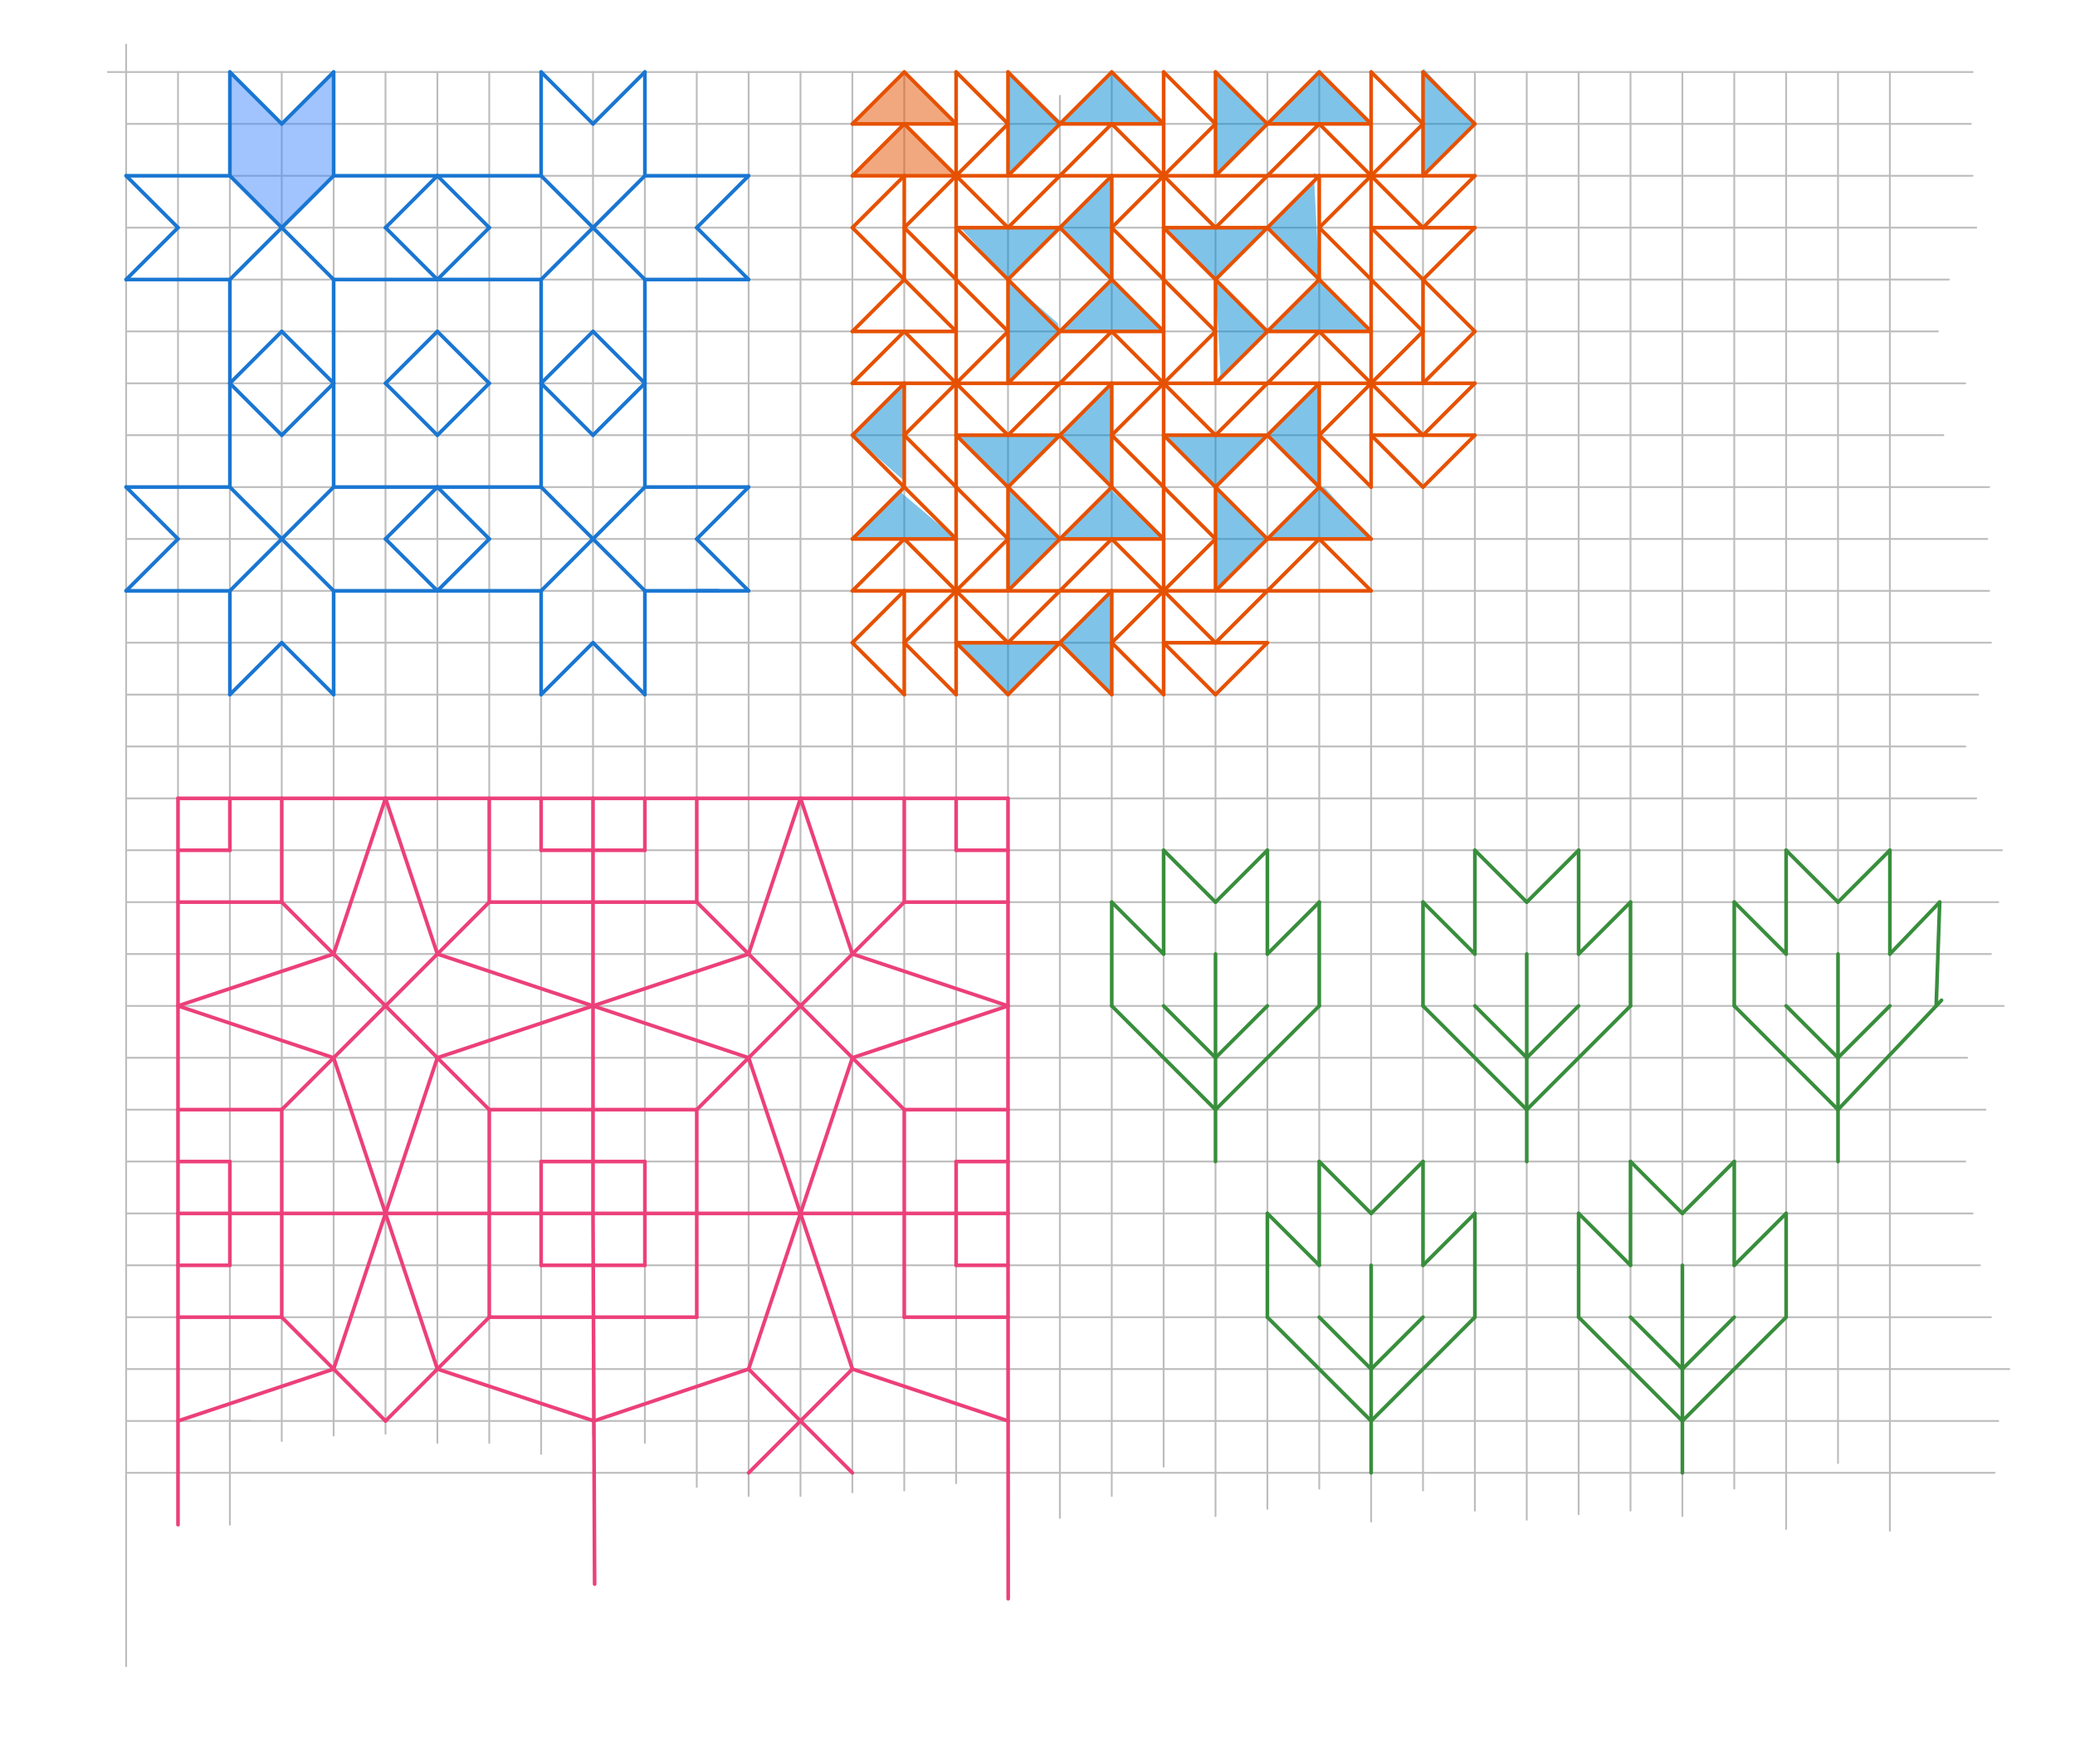<svg xmlns="http://www.w3.org/2000/svg" class="svg--1it" height="100%" preserveAspectRatio="xMidYMid meet" viewBox="0 0 1133.858 963.78" width="100%"><defs><marker id="marker-arrow" markerHeight="16" markerUnits="userSpaceOnUse" markerWidth="24" orient="auto-start-reverse" refX="24" refY="4" viewBox="0 0 24 8"><path d="M 0 0 L 24 4 L 0 8 z" stroke="inherit"></path></marker></defs><g class="aux-layer--1FB"><g class="element--2qn"><line stroke="#BDBDBD" stroke-dasharray="none" stroke-linecap="round" stroke-width="1" x1="58.922" x2="1077.922" y1="39.344" y2="39.344"></line></g><g class="element--2qn"><line stroke="#BDBDBD" stroke-dasharray="none" stroke-linecap="round" stroke-width="1" x1="68.922" x2="68.922" y1="24.344" y2="910.344"></line></g><g class="element--2qn"><line stroke="#BDBDBD" stroke-dasharray="none" stroke-linecap="round" stroke-width="1" x1="125.615" x2="125.615" y1="39.344" y2="786.344"></line></g><g class="element--2qn"><line stroke="#BDBDBD" stroke-dasharray="none" stroke-linecap="round" stroke-width="1" x1="153.961" x2="153.961" y1="39.344" y2="787.344"></line></g><g class="element--2qn"><line stroke="#BDBDBD" stroke-dasharray="none" stroke-linecap="round" stroke-width="1" x1="182.308" x2="182.308" y1="39.344" y2="784.344"></line></g><g class="element--2qn"><line stroke="#BDBDBD" stroke-dasharray="none" stroke-linecap="round" stroke-width="1" x1="210.654" x2="210.654" y1="39.344" y2="783.344"></line></g><g class="element--2qn"><line stroke="#BDBDBD" stroke-dasharray="none" stroke-linecap="round" stroke-width="1" x1="239.001" x2="239.001" y1="39.344" y2="788.344"></line></g><g class="element--2qn"><line stroke="#BDBDBD" stroke-dasharray="none" stroke-linecap="round" stroke-width="1" x1="267.347" x2="267.347" y1="39.344" y2="788.344"></line></g><g class="element--2qn"><line stroke="#BDBDBD" stroke-dasharray="none" stroke-linecap="round" stroke-width="1" x1="295.694" x2="295.694" y1="39.344" y2="794.344"></line></g><g class="element--2qn"><line stroke="#BDBDBD" stroke-dasharray="none" stroke-linecap="round" stroke-width="1" x1="324.04" x2="324.04" y1="39.344" y2="784.344"></line></g><g class="element--2qn"><line stroke="#BDBDBD" stroke-dasharray="none" stroke-linecap="round" stroke-width="1" x1="352.386" x2="352.386" y1="39.344" y2="788.344"></line></g><g class="element--2qn"><line stroke="#BDBDBD" stroke-dasharray="none" stroke-linecap="round" stroke-width="1" x1="380.733" x2="380.733" y1="39.344" y2="812.344"></line></g><g class="element--2qn"><line stroke="#BDBDBD" stroke-dasharray="none" stroke-linecap="round" stroke-width="1" x1="409.079" x2="409.079" y1="39.344" y2="817.344"></line></g><g class="element--2qn"><line stroke="#BDBDBD" stroke-dasharray="none" stroke-linecap="round" stroke-width="1" x1="437.426" x2="437.426" y1="39.344" y2="817.344"></line></g><g class="element--2qn"><line stroke="#BDBDBD" stroke-dasharray="none" stroke-linecap="round" stroke-width="1" x1="465.772" x2="465.772" y1="39.344" y2="815.344"></line></g><g class="element--2qn"><line stroke="#BDBDBD" stroke-dasharray="none" stroke-linecap="round" stroke-width="1" x1="494.119" x2="494.119" y1="39.344" y2="814.344"></line></g><g class="element--2qn"><line stroke="#BDBDBD" stroke-dasharray="none" stroke-linecap="round" stroke-width="1" x1="522.465" x2="522.465" y1="39.344" y2="810.344"></line></g><g class="element--2qn"><line stroke="#BDBDBD" stroke-dasharray="none" stroke-linecap="round" stroke-width="1" x1="550.812" x2="550.812" y1="39.344" y2="827.344"></line></g><g class="element--2qn"><line stroke="#BDBDBD" stroke-dasharray="none" stroke-linecap="round" stroke-width="1" x1="579.158" x2="579.158" y1="52.344" y2="829.344"></line></g><g class="element--2qn"><line stroke="#BDBDBD" stroke-dasharray="none" stroke-linecap="round" stroke-width="1" x1="607.505" x2="607.505" y1="39.344" y2="817.344"></line></g><g class="element--2qn"><line stroke="#BDBDBD" stroke-dasharray="none" stroke-linecap="round" stroke-width="1" x1="635.851" x2="635.851" y1="39.344" y2="801.344"></line></g><g class="element--2qn"><line stroke="#BDBDBD" stroke-dasharray="none" stroke-linecap="round" stroke-width="1" x1="664.197" x2="664.197" y1="39.344" y2="828.344"></line></g><g class="element--2qn"><line stroke="#BDBDBD" stroke-dasharray="none" stroke-linecap="round" stroke-width="1" x1="692.544" x2="692.544" y1="39.344" y2="824.344"></line></g><g class="element--2qn"><line stroke="#BDBDBD" stroke-dasharray="none" stroke-linecap="round" stroke-width="1" x1="720.89" x2="720.89" y1="39.344" y2="813.344"></line></g><g class="element--2qn"><line stroke="#BDBDBD" stroke-dasharray="none" stroke-linecap="round" stroke-width="1" x1="749.237" x2="749.237" y1="39.344" y2="831.344"></line></g><g class="element--2qn"><line stroke="#BDBDBD" stroke-dasharray="none" stroke-linecap="round" stroke-width="1" x1="777.583" x2="777.583" y1="39.344" y2="814.344"></line></g><g class="element--2qn"><line stroke="#BDBDBD" stroke-dasharray="none" stroke-linecap="round" stroke-width="1" x1="805.93" x2="805.93" y1="39.344" y2="825.344"></line></g><g class="element--2qn"><line stroke="#BDBDBD" stroke-dasharray="none" stroke-linecap="round" stroke-width="1" x1="834.276" x2="834.276" y1="39.344" y2="830.344"></line></g><g class="element--2qn"><line stroke="#BDBDBD" stroke-dasharray="none" stroke-linecap="round" stroke-width="1" x1="862.623" x2="862.623" y1="39.344" y2="827.344"></line></g><g class="element--2qn"><line stroke="#BDBDBD" stroke-dasharray="none" stroke-linecap="round" stroke-width="1" x1="890.969" x2="890.969" y1="39.344" y2="825.344"></line></g><g class="element--2qn"><line stroke="#BDBDBD" stroke-dasharray="none" stroke-linecap="round" stroke-width="1" x1="919.316" x2="919.316" y1="39.344" y2="828.344"></line></g><g class="element--2qn"><line stroke="#BDBDBD" stroke-dasharray="none" stroke-linecap="round" stroke-width="1" x1="947.662" x2="947.662" y1="39.344" y2="813.344"></line></g><g class="element--2qn"><line stroke="#BDBDBD" stroke-dasharray="none" stroke-linecap="round" stroke-width="1" x1="976.008" x2="976.008" y1="39.344" y2="835.344"></line></g><g class="element--2qn"><line stroke="#BDBDBD" stroke-dasharray="none" stroke-linecap="round" stroke-width="1" x1="1004.355" x2="1004.355" y1="39.344" y2="799.344"></line></g><g class="element--2qn"><line stroke="#BDBDBD" stroke-dasharray="none" stroke-linecap="round" stroke-width="1" x1="1032.701" x2="1032.701" y1="39.344" y2="836.344"></line></g><g class="element--2qn"><line stroke="#BDBDBD" stroke-dasharray="none" stroke-linecap="round" stroke-width="1" x1="68.922" x2="1076.922" y1="67.69" y2="67.69"></line></g><g class="element--2qn"><line stroke="#BDBDBD" stroke-dasharray="none" stroke-linecap="round" stroke-width="1" x1="68.922" x2="1077.922" y1="96.037" y2="96.037"></line></g><g class="element--2qn"><line stroke="#BDBDBD" stroke-dasharray="none" stroke-linecap="round" stroke-width="1" x1="68.922" x2="1079.922" y1="124.383" y2="124.383"></line></g><g class="element--2qn"><line stroke="#BDBDBD" stroke-dasharray="none" stroke-linecap="round" stroke-width="1" x1="68.922" x2="1064.922" y1="152.73" y2="152.73"></line></g><g class="element--2qn"><line stroke="#BDBDBD" stroke-dasharray="none" stroke-linecap="round" stroke-width="1" x1="68.922" x2="1058.922" y1="181.076" y2="181.076"></line></g><g class="element--2qn"><line stroke="#BDBDBD" stroke-dasharray="none" stroke-linecap="round" stroke-width="1" x1="68.922" x2="1073.922" y1="209.422" y2="209.422"></line></g><g class="element--2qn"><line stroke="#BDBDBD" stroke-dasharray="none" stroke-linecap="round" stroke-width="1" x1="68.922" x2="1061.922" y1="237.769" y2="237.769"></line></g><g class="element--2qn"><line stroke="#BDBDBD" stroke-dasharray="none" stroke-linecap="round" stroke-width="1" x1="68.922" x2="1086.922" y1="266.115" y2="266.115"></line></g><g class="element--2qn"><line stroke="#BDBDBD" stroke-dasharray="none" stroke-linecap="round" stroke-width="1" x1="68.922" x2="1085.922" y1="294.462" y2="294.462"></line></g><g class="element--2qn"><line stroke="#BDBDBD" stroke-dasharray="none" stroke-linecap="round" stroke-width="1" x1="68.922" x2="1086.922" y1="322.808" y2="322.808"></line></g><g class="element--2qn"><line stroke="#BDBDBD" stroke-dasharray="none" stroke-linecap="round" stroke-width="1" x1="68.922" x2="1087.922" y1="351.155" y2="351.155"></line></g><g class="element--2qn"><line stroke="#BDBDBD" stroke-dasharray="none" stroke-linecap="round" stroke-width="1" x1="68.922" x2="1080.922" y1="379.501" y2="379.501"></line></g><g class="element--2qn"><line stroke="#BDBDBD" stroke-dasharray="none" stroke-linecap="round" stroke-width="1" x1="68.922" x2="1073.922" y1="407.848" y2="407.848"></line></g><g class="element--2qn"><line stroke="#BDBDBD" stroke-dasharray="none" stroke-linecap="round" stroke-width="1" x1="68.922" x2="1079.922" y1="436.194" y2="436.194"></line></g><g class="element--2qn"><line stroke="#BDBDBD" stroke-dasharray="none" stroke-linecap="round" stroke-width="1" x1="68.922" x2="1093.922" y1="464.541" y2="464.541"></line></g><g class="element--2qn"><line stroke="#BDBDBD" stroke-dasharray="none" stroke-linecap="round" stroke-width="1" x1="68.922" x2="1091.922" y1="492.887" y2="492.887"></line></g><g class="element--2qn"><line stroke="#BDBDBD" stroke-dasharray="none" stroke-linecap="round" stroke-width="1" x1="68.922" x2="1087.922" y1="521.234" y2="521.234"></line></g><g class="element--2qn"><line stroke="#BDBDBD" stroke-dasharray="none" stroke-linecap="round" stroke-width="1" x1="68.922" x2="1094.922" y1="549.58" y2="549.58"></line></g><g class="element--2qn"><line stroke="#BDBDBD" stroke-dasharray="none" stroke-linecap="round" stroke-width="1" x1="68.922" x2="1074.922" y1="577.926" y2="577.926"></line></g><g class="element--2qn"><line stroke="#BDBDBD" stroke-dasharray="none" stroke-linecap="round" stroke-width="1" x1="68.922" x2="1084.922" y1="606.273" y2="606.273"></line></g><g class="element--2qn"><line stroke="#BDBDBD" stroke-dasharray="none" stroke-linecap="round" stroke-width="1" x1="68.922" x2="1073.922" y1="634.619" y2="634.619"></line></g><g class="element--2qn"><line stroke="#BDBDBD" stroke-dasharray="none" stroke-linecap="round" stroke-width="1" x1="68.922" x2="1077.922" y1="662.966" y2="662.966"></line></g><g class="element--2qn"><line stroke="#BDBDBD" stroke-dasharray="none" stroke-linecap="round" stroke-width="1" x1="68.922" x2="1081.922" y1="691.312" y2="691.312"></line></g><g class="element--2qn"><line stroke="#BDBDBD" stroke-dasharray="none" stroke-linecap="round" stroke-width="1" x1="68.922" x2="1087.922" y1="719.659" y2="719.659"></line></g><g class="element--2qn"><line stroke="#BDBDBD" stroke-dasharray="none" stroke-linecap="round" stroke-width="1" x1="68.922" x2="1097.922" y1="748.005" y2="748.005"></line></g><g class="element--2qn"><line stroke="#BDBDBD" stroke-dasharray="none" stroke-linecap="round" stroke-width="1" x1="97.268" x2="97.268" y1="39.344" y2="792.5"></line></g><g class="element--2qn"><line stroke="#BDBDBD" stroke-dasharray="none" stroke-linecap="round" stroke-width="1" x1="68.922" x2="1091.922" y1="776.352" y2="776.352"></line></g><g class="element--2qn"><line stroke="#BDBDBD" stroke-dasharray="none" stroke-linecap="round" stroke-width="1" x1="68.922" x2="1089.922" y1="804.698" y2="804.698"></line></g><g class="element--2qn"><line stroke="#BDBDBD" stroke-dasharray="none" stroke-linecap="round" stroke-width="1" x1="97.268" x2="97.268" y1="776.352" y2="833.045"></line></g><g class="element--2qn"><line stroke="#BDBDBD" stroke-dasharray="none" stroke-linecap="round" stroke-width="1" x1="136.922" x2="125.615" y1="776.352" y2="776.352"></line></g><g class="element--2qn"><line stroke="#BDBDBD" stroke-dasharray="none" stroke-linecap="round" stroke-width="1" x1="125.615" x2="125.615" y1="776.352" y2="833.045"></line></g></g><g class="main-layer--3Vd"><g class="element--2qn"><g fill="#448aff" opacity="0.5"><path d="M 125.615 39.344 L 125.615 96.037 L 153.961 124.383 L 182.308 96.037 L 182.308 39.344 L 153.961 67.69 L 125.615 39.344 Z" stroke="none"></path></g></g><g class="element--2qn"><g fill="#E65100" opacity="0.5"><path d="M 465.772 67.69 L 522.465 67.69 L 494.119 39.344 L 465.772 67.69 Z" stroke="none"></path></g></g><g class="element--2qn"><g fill="#E65100" opacity="0.5"><path d="M 465.772 96.037 L 522.465 96.037 L 494.119 67.69 L 467.922 93.5 Z" stroke="none"></path></g></g><g class="element--2qn"><g fill="#0288D1" opacity="0.5"><path d="M 522.465 124.383 L 579.158 124.383 L 550.812 152.73 L 523.922 123.5 Z" stroke="none"></path></g></g><g class="element--2qn"><g fill="#0288D1" opacity="0.5"><path d="M 579.158 124.383 L 607.505 152.73 L 607.505 96.037 L 581.922 121.5 Z" stroke="none"></path></g></g><g class="element--2qn"><g fill="#0288D1" opacity="0.5"><path d="M 607.505 152.73 L 635.851 181.076 L 579.158 181.076 L 607.505 152.73 Z" stroke="none"></path></g></g><g class="element--2qn"><g fill="#0288D1" opacity="0.5"><path d="M 579.158 181.076 L 550.812 209.422 L 550.812 152.73 L 577.922 176.5 Z" stroke="none"></path></g></g><g class="element--2qn"><g fill="#0288D1" opacity="0.5"><path d="M 692.544 124.383 L 664.197 152.73 L 635.851 124.383 L 694.922 123.5 Z" stroke="none"></path></g></g><g class="element--2qn"><g fill="#0288D1" opacity="0.5"><path d="M 720.89 96.037 L 692.544 124.383 L 720.89 152.73 L 717.922 94.5 Z" stroke="none"></path></g></g><g class="element--2qn"><g fill="#0288D1" opacity="0.5"><path d="M 720.89 152.73 L 692.544 181.076 L 749.237 181.076 L 720.89 152.73 Z" stroke="none"></path></g></g><g class="element--2qn"><g fill="#0288D1" opacity="0.5"><path d="M 664.197 209.422 L 692.544 181.076 L 664.197 152.73 L 666.922 204.5 Z" stroke="none"></path></g></g><g class="element--2qn"><g fill="#0288D1" opacity="0.5"><path d="M 607.505 209.422 L 607.505 266.115 L 579.158 237.769 L 607.505 209.422 Z" stroke="none"></path></g></g><g class="element--2qn"><g fill="#0288D1" opacity="0.5"><path d="M 579.158 237.769 L 522.465 237.769 L 550.812 266.115 L 579.158 237.769 Z" stroke="none"></path></g></g><g class="element--2qn"><g fill="#0288D1" opacity="0.5"><path d="M 635.851 237.769 L 692.544 237.769 L 664.197 266.115 L 637.922 240.5 Z" stroke="none"></path></g></g><g class="element--2qn"><g fill="#0288D1" opacity="0.5"><path d="M 720.89 209.422 L 692.544 237.769 L 720.89 266.115 L 720.922 210.5 Z" stroke="none"></path></g></g><g class="element--2qn"><g fill="#0288D1" opacity="0.5"><path d="M 692.544 67.69 L 720.89 39.344 L 749.237 67.69 L 695.922 67.5 Z" stroke="none"></path></g></g><g class="element--2qn"><g fill="#0288D1" opacity="0.5"><path d="M 692.544 67.69 L 664.197 96.037 L 664.197 39.344 L 689.922 64.5 Z" stroke="none"></path></g></g><g class="element--2qn"><g fill="#0288D1" opacity="0.5"><path d="M 635.851 67.69 L 579.158 67.69 L 607.505 39.344 L 633.922 65.5 Z" stroke="none"></path></g></g><g class="element--2qn"><g fill="#0288D1" opacity="0.5"><path d="M 579.158 67.69 L 550.812 96.037 L 550.812 39.344 L 580.922 67.5 Z" stroke="none"></path></g></g><g class="element--2qn"><g fill="#0288D1" opacity="0.5"><path d="M 777.583 39.344 L 777.583 96.037 L 805.93 67.69 L 777.922 37.5 Z" stroke="none"></path></g></g><g class="element--2qn"><g fill="#0288D1" opacity="0.5"><path d="M 607.505 266.115 L 579.158 294.462 L 635.851 294.462 L 605.922 266.5 Z" stroke="none"></path></g></g><g class="element--2qn"><g fill="#0288D1" opacity="0.5"><path d="M 550.812 266.115 L 550.812 322.808 L 579.158 294.462 L 550.812 266.115 Z" stroke="none"></path></g></g><g class="element--2qn"><g fill="#0288D1" opacity="0.5"><path d="M 664.197 266.115 L 664.197 322.808 L 692.544 294.462 L 664.197 266.115 Z" stroke="none"></path></g></g><g class="element--2qn"><g fill="#0288D1" opacity="0.5"><path d="M 494.119 266.115 L 494.119 209.422 L 494.119 209.422 L 465.772 237.769 L 494.922 263.5 Z" stroke="none"></path></g></g><g class="element--2qn"><g fill="#0288D1" opacity="0.5"><path d="M 494.119 266.115 L 465.772 294.462 L 465.772 294.462 L 522.465 294.462 L 492.922 269.5 Z" stroke="none"></path></g></g><g class="element--2qn"><g fill="#0288D1" opacity="0.5"><path d="M 607.505 322.808 L 579.158 351.155 L 579.158 351.155 L 607.505 379.501 L 607.505 322.808 Z" stroke="none"></path></g></g><g class="element--2qn"><g fill="#0288D1" opacity="0.5"><path d="M 579.158 351.155 L 522.465 351.155 L 550.812 379.501 L 579.158 351.155 Z" stroke="none"></path></g></g><g class="element--2qn"><g fill="#0288D1" opacity="0.5"><path d="M 720.89 266.115 L 692.544 294.462 L 749.237 294.462 L 723.922 266.5 Z" stroke="none"></path></g></g><g class="element--2qn"><line stroke="#1976D2" stroke-dasharray="none" stroke-linecap="round" stroke-width="2" x1="125.615" x2="153.961" y1="96.037" y2="124.383"></line></g><g class="element--2qn"><line stroke="#1976D2" stroke-dasharray="none" stroke-linecap="round" stroke-width="2" x1="153.961" x2="182.308" y1="124.383" y2="96.037"></line></g><g class="element--2qn"><line stroke="#1976D2" stroke-dasharray="none" stroke-linecap="round" stroke-width="2" x1="182.308" x2="182.308" y1="96.037" y2="39.344"></line></g><g class="element--2qn"><line stroke="#1976D2" stroke-dasharray="none" stroke-linecap="round" stroke-width="2" x1="182.308" x2="153.961" y1="39.344" y2="67.69"></line></g><g class="element--2qn"><line stroke="#1976D2" stroke-dasharray="none" stroke-linecap="round" stroke-width="2" x1="153.961" x2="125.615" y1="67.69" y2="39.344"></line></g><g class="element--2qn"><line stroke="#1976D2" stroke-dasharray="none" stroke-linecap="round" stroke-width="2" x1="125.615" x2="125.615" y1="39.344" y2="96.037"></line></g><g class="element--2qn"><line stroke="#1976D2" stroke-dasharray="none" stroke-linecap="round" stroke-width="2" x1="153.961" x2="125.615" y1="124.383" y2="152.73"></line></g><g class="element--2qn"><line stroke="#1976D2" stroke-dasharray="none" stroke-linecap="round" stroke-width="2" x1="125.615" x2="125.615" y1="152.73" y2="209.422"></line></g><g class="element--2qn"><line stroke="#1976D2" stroke-dasharray="none" stroke-linecap="round" stroke-width="2" x1="125.615" x2="153.961" y1="209.422" y2="181.076"></line></g><g class="element--2qn"><line stroke="#1976D2" stroke-dasharray="none" stroke-linecap="round" stroke-width="2" x1="153.961" x2="182.308" y1="181.076" y2="209.422"></line></g><g class="element--2qn"><line stroke="#1976D2" stroke-dasharray="none" stroke-linecap="round" stroke-width="2" x1="182.308" x2="182.308" y1="209.422" y2="152.73"></line></g><g class="element--2qn"><line stroke="#1976D2" stroke-dasharray="none" stroke-linecap="round" stroke-width="2" x1="182.308" x2="153.961" y1="152.73" y2="124.383"></line></g><g class="element--2qn"><line stroke="#1976D2" stroke-dasharray="none" stroke-linecap="round" stroke-width="2" x1="125.615" x2="153.961" y1="209.422" y2="237.769"></line></g><g class="element--2qn"><line stroke="#1976D2" stroke-dasharray="none" stroke-linecap="round" stroke-width="2" x1="153.961" x2="182.308" y1="237.769" y2="209.422"></line></g><g class="element--2qn"><line stroke="#1976D2" stroke-dasharray="none" stroke-linecap="round" stroke-width="2" x1="182.308" x2="182.308" y1="209.422" y2="266.115"></line></g><g class="element--2qn"><line stroke="#1976D2" stroke-dasharray="none" stroke-linecap="round" stroke-width="2" x1="182.308" x2="153.961" y1="266.115" y2="294.462"></line></g><g class="element--2qn"><line stroke="#1976D2" stroke-dasharray="none" stroke-linecap="round" stroke-width="2" x1="153.961" x2="125.615" y1="294.462" y2="266.115"></line></g><g class="element--2qn"><line stroke="#1976D2" stroke-dasharray="none" stroke-linecap="round" stroke-width="2" x1="125.615" x2="125.615" y1="266.115" y2="209.422"></line></g><g class="element--2qn"><line stroke="#1976D2" stroke-dasharray="none" stroke-linecap="round" stroke-width="2" x1="153.961" x2="125.615" y1="294.462" y2="322.808"></line></g><g class="element--2qn"><line stroke="#1976D2" stroke-dasharray="none" stroke-linecap="round" stroke-width="2" x1="125.615" x2="125.615" y1="322.808" y2="379.501"></line></g><g class="element--2qn"><line stroke="#1976D2" stroke-dasharray="none" stroke-linecap="round" stroke-width="2" x1="125.615" x2="153.961" y1="379.501" y2="351.155"></line></g><g class="element--2qn"><line stroke="#1976D2" stroke-dasharray="none" stroke-linecap="round" stroke-width="2" x1="153.961" x2="182.308" y1="351.155" y2="379.501"></line></g><g class="element--2qn"><line stroke="#1976D2" stroke-dasharray="none" stroke-linecap="round" stroke-width="2" x1="182.308" x2="182.308" y1="379.501" y2="322.808"></line></g><g class="element--2qn"><line stroke="#1976D2" stroke-dasharray="none" stroke-linecap="round" stroke-width="2" x1="182.308" x2="153.961" y1="322.808" y2="294.462"></line></g><g class="element--2qn"><line stroke="#1976D2" stroke-dasharray="none" stroke-linecap="round" stroke-width="2" x1="182.308" x2="239.001" y1="96.037" y2="96.037"></line></g><g class="element--2qn"><line stroke="#1976D2" stroke-dasharray="none" stroke-linecap="round" stroke-width="2" x1="239.001" x2="210.654" y1="96.037" y2="124.383"></line></g><g class="element--2qn"><line stroke="#1976D2" stroke-dasharray="none" stroke-linecap="round" stroke-width="2" x1="210.654" x2="239.001" y1="124.383" y2="152.73"></line></g><g class="element--2qn"><line stroke="#1976D2" stroke-dasharray="none" stroke-linecap="round" stroke-width="2" x1="239.001" x2="182.308" y1="152.73" y2="152.73"></line></g><g class="element--2qn"><line stroke="#1976D2" stroke-dasharray="none" stroke-linecap="round" stroke-width="2" x1="125.615" x2="68.922" y1="96.037" y2="96.037"></line></g><g class="element--2qn"><line stroke="#1976D2" stroke-dasharray="none" stroke-linecap="round" stroke-width="2" x1="68.922" x2="97.268" y1="96.037" y2="124.383"></line></g><g class="element--2qn"><line stroke="#1976D2" stroke-dasharray="none" stroke-linecap="round" stroke-width="2" x1="97.268" x2="68.922" y1="124.383" y2="152.73"></line></g><g class="element--2qn"><line stroke="#1976D2" stroke-dasharray="none" stroke-linecap="round" stroke-width="2" x1="68.922" x2="125.615" y1="152.73" y2="152.73"></line></g><g class="element--2qn"><line stroke="#1976D2" stroke-dasharray="none" stroke-linecap="round" stroke-width="2" x1="182.308" x2="239.001" y1="266.115" y2="266.115"></line></g><g class="element--2qn"><line stroke="#1976D2" stroke-dasharray="none" stroke-linecap="round" stroke-width="2" x1="239.001" x2="210.654" y1="266.115" y2="294.462"></line></g><g class="element--2qn"><line stroke="#1976D2" stroke-dasharray="none" stroke-linecap="round" stroke-width="2" x1="210.654" x2="239.001" y1="294.462" y2="322.808"></line></g><g class="element--2qn"><line stroke="#1976D2" stroke-dasharray="none" stroke-linecap="round" stroke-width="2" x1="239.001" x2="182.308" y1="322.808" y2="322.808"></line></g><g class="element--2qn"><line stroke="#1976D2" stroke-dasharray="none" stroke-linecap="round" stroke-width="2" x1="125.615" x2="68.922" y1="266.115" y2="266.115"></line></g><g class="element--2qn"><line stroke="#1976D2" stroke-dasharray="none" stroke-linecap="round" stroke-width="2" x1="68.922" x2="97.268" y1="266.115" y2="294.462"></line></g><g class="element--2qn"><line stroke="#1976D2" stroke-dasharray="none" stroke-linecap="round" stroke-width="2" x1="97.268" x2="68.922" y1="294.462" y2="322.808"></line></g><g class="element--2qn"><line stroke="#1976D2" stroke-dasharray="none" stroke-linecap="round" stroke-width="2" x1="68.922" x2="125.615" y1="322.808" y2="322.808"></line></g><g class="element--2qn"><line stroke="#1976D2" stroke-dasharray="none" stroke-linecap="round" stroke-width="2" x1="239.001" x2="267.347" y1="96.037" y2="124.383"></line></g><g class="element--2qn"><line stroke="#1976D2" stroke-dasharray="none" stroke-linecap="round" stroke-width="2" x1="267.347" x2="239.001" y1="124.383" y2="152.73"></line></g><g class="element--2qn"><line stroke="#1976D2" stroke-dasharray="none" stroke-linecap="round" stroke-width="2" x1="239.001" x2="295.694" y1="96.037" y2="96.037"></line></g><g class="element--2qn"><line stroke="#1976D2" stroke-dasharray="none" stroke-linecap="round" stroke-width="2" x1="295.694" x2="324.04" y1="96.037" y2="124.383"></line></g><g class="element--2qn"><line stroke="#1976D2" stroke-dasharray="none" stroke-linecap="round" stroke-width="2" x1="324.04" x2="295.694" y1="124.383" y2="152.73"></line></g><g class="element--2qn"><line stroke="#1976D2" stroke-dasharray="none" stroke-linecap="round" stroke-width="2" x1="295.694" x2="239.001" y1="152.73" y2="152.73"></line></g><g class="element--2qn"><line stroke="#1976D2" stroke-dasharray="none" stroke-linecap="round" stroke-width="2" x1="295.694" x2="295.694" y1="96.037" y2="39.344"></line></g><g class="element--2qn"><line stroke="#1976D2" stroke-dasharray="none" stroke-linecap="round" stroke-width="2" x1="295.694" x2="324.04" y1="39.344" y2="67.69"></line></g><g class="element--2qn"><line stroke="#1976D2" stroke-dasharray="none" stroke-linecap="round" stroke-width="2" x1="324.04" x2="352.386" y1="67.69" y2="39.344"></line></g><g class="element--2qn"><line stroke="#1976D2" stroke-dasharray="none" stroke-linecap="round" stroke-width="2" x1="352.386" x2="352.386" y1="39.344" y2="96.037"></line></g><g class="element--2qn"><line stroke="#1976D2" stroke-dasharray="none" stroke-linecap="round" stroke-width="2" x1="352.386" x2="324.04" y1="96.037" y2="124.383"></line></g><g class="element--2qn"><line stroke="#1976D2" stroke-dasharray="none" stroke-linecap="round" stroke-width="2" x1="324.04" x2="352.386" y1="124.383" y2="152.73"></line></g><g class="element--2qn"><line stroke="#1976D2" stroke-dasharray="none" stroke-linecap="round" stroke-width="2" x1="352.386" x2="352.386" y1="152.73" y2="209.422"></line></g><g class="element--2qn"><line stroke="#1976D2" stroke-dasharray="none" stroke-linecap="round" stroke-width="2" x1="352.386" x2="324.04" y1="209.422" y2="181.076"></line></g><g class="element--2qn"><line stroke="#1976D2" stroke-dasharray="none" stroke-linecap="round" stroke-width="2" x1="324.04" x2="295.694" y1="181.076" y2="209.422"></line></g><g class="element--2qn"><line stroke="#1976D2" stroke-dasharray="none" stroke-linecap="round" stroke-width="2" x1="295.694" x2="295.694" y1="209.422" y2="152.73"></line></g><g class="element--2qn"><line stroke="#1976D2" stroke-dasharray="none" stroke-linecap="round" stroke-width="2" x1="352.386" x2="409.079" y1="96.037" y2="96.037"></line></g><g class="element--2qn"><line stroke="#1976D2" stroke-dasharray="none" stroke-linecap="round" stroke-width="2" x1="409.079" x2="380.733" y1="96.037" y2="124.383"></line></g><g class="element--2qn"><line stroke="#1976D2" stroke-dasharray="none" stroke-linecap="round" stroke-width="2" x1="380.733" x2="409.079" y1="124.383" y2="152.73"></line></g><g class="element--2qn"><line stroke="#1976D2" stroke-dasharray="none" stroke-linecap="round" stroke-width="2" x1="409.079" x2="352.386" y1="152.73" y2="152.73"></line></g><g class="element--2qn"><line stroke="#1976D2" stroke-dasharray="none" stroke-linecap="round" stroke-width="2" x1="295.694" x2="295.694" y1="209.422" y2="266.115"></line></g><g class="element--2qn"><line stroke="#1976D2" stroke-dasharray="none" stroke-linecap="round" stroke-width="2" x1="295.694" x2="324.04" y1="209.422" y2="237.769"></line></g><g class="element--2qn"><line stroke="#1976D2" stroke-dasharray="none" stroke-linecap="round" stroke-width="2" x1="324.04" x2="352.386" y1="237.769" y2="209.422"></line></g><g class="element--2qn"><line stroke="#1976D2" stroke-dasharray="none" stroke-linecap="round" stroke-width="2" x1="352.386" x2="352.386" y1="209.422" y2="266.115"></line></g><g class="element--2qn"><line stroke="#1976D2" stroke-dasharray="none" stroke-linecap="round" stroke-width="2" x1="352.386" x2="324.04" y1="266.115" y2="294.462"></line></g><g class="element--2qn"><line stroke="#1976D2" stroke-dasharray="none" stroke-linecap="round" stroke-width="2" x1="324.04" x2="295.694" y1="294.462" y2="266.115"></line></g><g class="element--2qn"><line stroke="#1976D2" stroke-dasharray="none" stroke-linecap="round" stroke-width="2" x1="239.001" x2="267.347" y1="266.115" y2="294.462"></line></g><g class="element--2qn"><line stroke="#1976D2" stroke-dasharray="none" stroke-linecap="round" stroke-width="2" x1="267.347" x2="239.001" y1="294.462" y2="322.808"></line></g><g class="element--2qn"><line stroke="#1976D2" stroke-dasharray="none" stroke-linecap="round" stroke-width="2" x1="239.001" x2="295.694" y1="322.808" y2="322.808"></line></g><g class="element--2qn"><line stroke="#1976D2" stroke-dasharray="none" stroke-linecap="round" stroke-width="2" x1="295.694" x2="324.04" y1="322.808" y2="294.462"></line></g><g class="element--2qn"><line stroke="#1976D2" stroke-dasharray="none" stroke-linecap="round" stroke-width="2" x1="295.694" x2="239.001" y1="266.115" y2="266.115"></line></g><g class="element--2qn"><line stroke="#1976D2" stroke-dasharray="none" stroke-linecap="round" stroke-width="2" x1="324.04" x2="352.386" y1="294.462" y2="322.808"></line></g><g class="element--2qn"><line stroke="#1976D2" stroke-dasharray="none" stroke-linecap="round" stroke-width="2" x1="352.386" x2="352.386" y1="322.808" y2="379.501"></line></g><g class="element--2qn"><line stroke="#1976D2" stroke-dasharray="none" stroke-linecap="round" stroke-width="2" x1="352.386" x2="324.04" y1="379.501" y2="351.155"></line></g><g class="element--2qn"><line stroke="#1976D2" stroke-dasharray="none" stroke-linecap="round" stroke-width="2" x1="324.04" x2="295.694" y1="351.155" y2="379.501"></line></g><g class="element--2qn"><line stroke="#1976D2" stroke-dasharray="none" stroke-linecap="round" stroke-width="2" x1="295.694" x2="295.694" y1="379.501" y2="322.808"></line></g><g class="element--2qn"><line stroke="#1976D2" stroke-dasharray="none" stroke-linecap="round" stroke-width="2" x1="352.386" x2="409.079" y1="266.115" y2="266.115"></line></g><g class="element--2qn"><line stroke="#1976D2" stroke-dasharray="none" stroke-linecap="round" stroke-width="2" x1="409.079" x2="380.733" y1="266.115" y2="294.462"></line></g><g class="element--2qn"><line stroke="#1976D2" stroke-dasharray="none" stroke-linecap="round" stroke-width="2" x1="380.733" x2="409.079" y1="294.462" y2="322.808"></line></g><g class="element--2qn"><line stroke="#1976D2" stroke-dasharray="none" stroke-linecap="round" stroke-width="2" x1="392.587" x2="352.386" y1="322.808" y2="322.808"></line></g><g class="element--2qn"><line stroke="#1976D2" stroke-dasharray="none" stroke-linecap="round" stroke-width="2" x1="409.079" x2="380.733" y1="322.808" y2="322.808"></line></g><g class="element--2qn"><line stroke="#1976D2" stroke-dasharray="none" stroke-linecap="round" stroke-width="2" x1="239.001" x2="210.654" y1="181.076" y2="209.422"></line></g><g class="element--2qn"><line stroke="#1976D2" stroke-dasharray="none" stroke-linecap="round" stroke-width="2" x1="210.654" x2="239.001" y1="209.422" y2="237.769"></line></g><g class="element--2qn"><line stroke="#1976D2" stroke-dasharray="none" stroke-linecap="round" stroke-width="2" x1="239.001" x2="267.347" y1="237.769" y2="209.422"></line></g><g class="element--2qn"><line stroke="#1976D2" stroke-dasharray="none" stroke-linecap="round" stroke-width="2" x1="267.347" x2="239.001" y1="209.422" y2="181.076"></line></g><g class="element--2qn"><line stroke="#E65100" stroke-dasharray="none" stroke-linecap="round" stroke-width="2" x1="465.772" x2="522.465" y1="96.037" y2="96.037"></line></g><g class="element--2qn"><line stroke="#E65100" stroke-dasharray="none" stroke-linecap="round" stroke-width="2" x1="494.119" x2="522.465" y1="67.69" y2="96.037"></line></g><g class="element--2qn"><line stroke="#E65100" stroke-dasharray="none" stroke-linecap="round" stroke-width="2" x1="494.119" x2="465.772" y1="67.69" y2="96.037"></line></g><g class="element--2qn"><line stroke="#E65100" stroke-dasharray="none" stroke-linecap="round" stroke-width="2" x1="465.772" x2="522.465" y1="67.69" y2="67.69"></line></g><g class="element--2qn"><line stroke="#E65100" stroke-dasharray="none" stroke-linecap="round" stroke-width="2" x1="522.465" x2="494.119" y1="67.69" y2="39.344"></line></g><g class="element--2qn"><line stroke="#E65100" stroke-dasharray="none" stroke-linecap="round" stroke-width="2" x1="494.119" x2="465.772" y1="39.344" y2="67.69"></line></g><g class="element--2qn"><line stroke="#E65100" stroke-dasharray="none" stroke-linecap="round" stroke-width="2" x1="522.465" x2="522.465" y1="39.344" y2="96.037"></line></g><g class="element--2qn"><line stroke="#E65100" stroke-dasharray="none" stroke-linecap="round" stroke-width="2" x1="522.465" x2="550.812" y1="96.037" y2="67.69"></line></g><g class="element--2qn"><line stroke="#E65100" stroke-dasharray="none" stroke-linecap="round" stroke-width="2" x1="550.812" x2="522.465" y1="67.69" y2="39.344"></line></g><g class="element--2qn"><line stroke="#E65100" stroke-dasharray="none" stroke-linecap="round" stroke-width="2" x1="550.812" x2="550.812" y1="39.344" y2="96.037"></line></g><g class="element--2qn"><line stroke="#E65100" stroke-dasharray="none" stroke-linecap="round" stroke-width="2" x1="550.812" x2="579.158" y1="96.037" y2="67.69"></line></g><g class="element--2qn"><line stroke="#E65100" stroke-dasharray="none" stroke-linecap="round" stroke-width="2" x1="579.158" x2="550.812" y1="67.69" y2="39.344"></line></g><g class="element--2qn"><line stroke="#E65100" stroke-dasharray="none" stroke-linecap="round" stroke-width="2" x1="522.465" x2="579.158" y1="96.037" y2="96.037"></line></g><g class="element--2qn"><line stroke="#E65100" stroke-dasharray="none" stroke-linecap="round" stroke-width="2" x1="579.158" x2="550.812" y1="96.037" y2="124.383"></line></g><g class="element--2qn"><line stroke="#E65100" stroke-dasharray="none" stroke-linecap="round" stroke-width="2" x1="550.812" x2="522.465" y1="124.383" y2="96.037"></line></g><g class="element--2qn"><line stroke="#E65100" stroke-dasharray="none" stroke-linecap="round" stroke-width="2" x1="522.465" x2="579.158" y1="124.383" y2="124.383"></line></g><g class="element--2qn"><line stroke="#E65100" stroke-dasharray="none" stroke-linecap="round" stroke-width="2" x1="579.158" x2="550.812" y1="124.383" y2="152.73"></line></g><g class="element--2qn"><line stroke="#E65100" stroke-dasharray="none" stroke-linecap="round" stroke-width="2" x1="550.812" x2="522.465" y1="152.73" y2="124.383"></line></g><g class="element--2qn"><line stroke="#E65100" stroke-dasharray="none" stroke-linecap="round" stroke-width="2" x1="522.465" x2="522.465" y1="96.037" y2="152.73"></line></g><g class="element--2qn"><line stroke="#E65100" stroke-dasharray="none" stroke-linecap="round" stroke-width="2" x1="522.465" x2="494.119" y1="152.73" y2="124.383"></line></g><g class="element--2qn"><line stroke="#E65100" stroke-dasharray="none" stroke-linecap="round" stroke-width="2" x1="494.119" x2="522.465" y1="124.383" y2="96.037"></line></g><g class="element--2qn"><line stroke="#E65100" stroke-dasharray="none" stroke-linecap="round" stroke-width="2" x1="494.119" x2="494.119" y1="96.037" y2="152.73"></line></g><g class="element--2qn"><line stroke="#E65100" stroke-dasharray="none" stroke-linecap="round" stroke-width="2" x1="494.119" x2="465.772" y1="152.73" y2="124.383"></line></g><g class="element--2qn"><line stroke="#E65100" stroke-dasharray="none" stroke-linecap="round" stroke-width="2" x1="465.772" x2="494.119" y1="124.383" y2="96.037"></line></g><g class="element--2qn"><line stroke="#E65100" stroke-dasharray="none" stroke-linecap="round" stroke-width="2" x1="579.158" x2="607.505" y1="67.69" y2="39.344"></line></g><g class="element--2qn"><line stroke="#E65100" stroke-dasharray="none" stroke-linecap="round" stroke-width="2" x1="607.505" x2="635.851" y1="39.344" y2="67.69"></line></g><g class="element--2qn"><line stroke="#E65100" stroke-dasharray="none" stroke-linecap="round" stroke-width="2" x1="635.851" x2="579.158" y1="67.69" y2="67.69"></line></g><g class="element--2qn"><line stroke="#E65100" stroke-dasharray="none" stroke-linecap="round" stroke-width="2" x1="579.158" x2="607.505" y1="96.037" y2="67.69"></line></g><g class="element--2qn"><line stroke="#E65100" stroke-dasharray="none" stroke-linecap="round" stroke-width="2" x1="607.505" x2="635.851" y1="67.69" y2="96.037"></line></g><g class="element--2qn"><line stroke="#E65100" stroke-dasharray="none" stroke-linecap="round" stroke-width="2" x1="635.851" x2="579.158" y1="96.037" y2="96.037"></line></g><g class="element--2qn"><line stroke="#E65100" stroke-dasharray="none" stroke-linecap="round" stroke-width="2" x1="635.851" x2="635.851" y1="39.344" y2="96.037"></line></g><g class="element--2qn"><line stroke="#E65100" stroke-dasharray="none" stroke-linecap="round" stroke-width="2" x1="635.851" x2="664.197" y1="96.037" y2="67.69"></line></g><g class="element--2qn"><line stroke="#E65100" stroke-dasharray="none" stroke-linecap="round" stroke-width="2" x1="664.197" x2="635.851" y1="67.69" y2="39.344"></line></g><g class="element--2qn"><line stroke="#E65100" stroke-dasharray="none" stroke-linecap="round" stroke-width="2" x1="664.197" x2="664.197" y1="39.344" y2="96.037"></line></g><g class="element--2qn"><line stroke="#E65100" stroke-dasharray="none" stroke-linecap="round" stroke-width="2" x1="664.197" x2="692.544" y1="96.037" y2="67.69"></line></g><g class="element--2qn"><line stroke="#E65100" stroke-dasharray="none" stroke-linecap="round" stroke-width="2" x1="692.544" x2="664.197" y1="67.69" y2="39.344"></line></g><g class="element--2qn"><line stroke="#E65100" stroke-dasharray="none" stroke-linecap="round" stroke-width="2" x1="692.544" x2="635.851" y1="96.037" y2="96.037"></line></g><g class="element--2qn"><line stroke="#E65100" stroke-dasharray="none" stroke-linecap="round" stroke-width="2" x1="635.851" x2="664.197" y1="96.037" y2="124.383"></line></g><g class="element--2qn"><line stroke="#E65100" stroke-dasharray="none" stroke-linecap="round" stroke-width="2" x1="664.197" x2="692.544" y1="124.383" y2="96.037"></line></g><g class="element--2qn"><line stroke="#E65100" stroke-dasharray="none" stroke-linecap="round" stroke-width="2" x1="635.851" x2="692.544" y1="124.383" y2="124.383"></line></g><g class="element--2qn"><line stroke="#E65100" stroke-dasharray="none" stroke-linecap="round" stroke-width="2" x1="692.544" x2="664.197" y1="124.383" y2="152.73"></line></g><g class="element--2qn"><line stroke="#E65100" stroke-dasharray="none" stroke-linecap="round" stroke-width="2" x1="664.197" x2="635.851" y1="152.73" y2="124.383"></line></g><g class="element--2qn"><line stroke="#E65100" stroke-dasharray="none" stroke-linecap="round" stroke-width="2" x1="635.851" x2="635.851" y1="96.037" y2="152.73"></line></g><g class="element--2qn"><line stroke="#E65100" stroke-dasharray="none" stroke-linecap="round" stroke-width="2" x1="635.851" x2="607.505" y1="152.73" y2="124.383"></line></g><g class="element--2qn"><line stroke="#E65100" stroke-dasharray="none" stroke-linecap="round" stroke-width="2" x1="607.505" x2="635.851" y1="124.383" y2="96.037"></line></g><g class="element--2qn"><line stroke="#E65100" stroke-dasharray="none" stroke-linecap="round" stroke-width="2" x1="607.505" x2="607.505" y1="96.037" y2="152.73"></line></g><g class="element--2qn"><line stroke="#E65100" stroke-dasharray="none" stroke-linecap="round" stroke-width="2" x1="607.505" x2="579.158" y1="152.73" y2="124.383"></line></g><g class="element--2qn"><line stroke="#E65100" stroke-dasharray="none" stroke-linecap="round" stroke-width="2" x1="579.158" x2="607.505" y1="124.383" y2="96.037"></line></g><g class="element--2qn"><line stroke="#E65100" stroke-dasharray="none" stroke-linecap="round" stroke-width="2" x1="494.119" x2="465.772" y1="152.73" y2="181.076"></line></g><g class="element--2qn"><line stroke="#E65100" stroke-dasharray="none" stroke-linecap="round" stroke-width="2" x1="465.772" x2="522.465" y1="181.076" y2="181.076"></line></g><g class="element--2qn"><line stroke="#E65100" stroke-dasharray="none" stroke-linecap="round" stroke-width="2" x1="522.465" x2="494.119" y1="181.076" y2="152.73"></line></g><g class="element--2qn"><line stroke="#E65100" stroke-dasharray="none" stroke-linecap="round" stroke-width="2" x1="494.119" x2="465.772" y1="181.076" y2="209.422"></line></g><g class="element--2qn"><line stroke="#E65100" stroke-dasharray="none" stroke-linecap="round" stroke-width="2" x1="465.772" x2="522.465" y1="209.422" y2="209.422"></line></g><g class="element--2qn"><line stroke="#E65100" stroke-dasharray="none" stroke-linecap="round" stroke-width="2" x1="522.465" x2="494.119" y1="209.422" y2="181.076"></line></g><g class="element--2qn"><line stroke="#E65100" stroke-dasharray="none" stroke-linecap="round" stroke-width="2" x1="522.465" x2="522.465" y1="152.73" y2="209.422"></line></g><g class="element--2qn"><line stroke="#E65100" stroke-dasharray="none" stroke-linecap="round" stroke-width="2" x1="522.465" x2="550.812" y1="209.422" y2="181.076"></line></g><g class="element--2qn"><line stroke="#E65100" stroke-dasharray="none" stroke-linecap="round" stroke-width="2" x1="550.812" x2="522.465" y1="181.076" y2="152.73"></line></g><g class="element--2qn"><line stroke="#E65100" stroke-dasharray="none" stroke-linecap="round" stroke-width="2" x1="550.812" x2="550.812" y1="152.73" y2="209.422"></line></g><g class="element--2qn"><line stroke="#E65100" stroke-dasharray="none" stroke-linecap="round" stroke-width="2" x1="550.812" x2="579.158" y1="209.422" y2="181.076"></line></g><g class="element--2qn"><line stroke="#E65100" stroke-dasharray="none" stroke-linecap="round" stroke-width="2" x1="579.158" x2="550.812" y1="181.076" y2="152.73"></line></g><g class="element--2qn"><line stroke="#E65100" stroke-dasharray="none" stroke-linecap="round" stroke-width="2" x1="579.158" x2="522.465" y1="209.422" y2="209.422"></line></g><g class="element--2qn"><line stroke="#E65100" stroke-dasharray="none" stroke-linecap="round" stroke-width="2" x1="522.465" x2="550.812" y1="209.422" y2="237.769"></line></g><g class="element--2qn"><line stroke="#E65100" stroke-dasharray="none" stroke-linecap="round" stroke-width="2" x1="550.812" x2="579.158" y1="237.769" y2="209.422"></line></g><g class="element--2qn"><line stroke="#E65100" stroke-dasharray="none" stroke-linecap="round" stroke-width="2" x1="522.465" x2="579.158" y1="237.769" y2="237.769"></line></g><g class="element--2qn"><line stroke="#E65100" stroke-dasharray="none" stroke-linecap="round" stroke-width="2" x1="579.158" x2="550.812" y1="237.769" y2="266.115"></line></g><g class="element--2qn"><line stroke="#E65100" stroke-dasharray="none" stroke-linecap="round" stroke-width="2" x1="550.812" x2="522.465" y1="266.115" y2="237.769"></line></g><g class="element--2qn"><line stroke="#E65100" stroke-dasharray="none" stroke-linecap="round" stroke-width="2" x1="522.465" x2="522.465" y1="209.422" y2="266.115"></line></g><g class="element--2qn"><line stroke="#E65100" stroke-dasharray="none" stroke-linecap="round" stroke-width="2" x1="522.465" x2="494.119" y1="266.115" y2="237.769"></line></g><g class="element--2qn"><line stroke="#E65100" stroke-dasharray="none" stroke-linecap="round" stroke-width="2" x1="494.119" x2="522.465" y1="237.769" y2="209.422"></line></g><g class="element--2qn"><line stroke="#E65100" stroke-dasharray="none" stroke-linecap="round" stroke-width="2" x1="494.119" x2="494.119" y1="209.422" y2="266.115"></line></g><g class="element--2qn"><line stroke="#E65100" stroke-dasharray="none" stroke-linecap="round" stroke-width="2" x1="494.119" x2="465.772" y1="266.115" y2="237.769"></line></g><g class="element--2qn"><line stroke="#E65100" stroke-dasharray="none" stroke-linecap="round" stroke-width="2" x1="465.772" x2="494.119" y1="237.769" y2="209.422"></line></g><g class="element--2qn"><line stroke="#E65100" stroke-dasharray="none" stroke-linecap="round" stroke-width="2" x1="579.158" x2="607.505" y1="181.076" y2="152.73"></line></g><g class="element--2qn"><line stroke="#E65100" stroke-dasharray="none" stroke-linecap="round" stroke-width="2" x1="607.505" x2="635.851" y1="152.73" y2="181.076"></line></g><g class="element--2qn"><line stroke="#E65100" stroke-dasharray="none" stroke-linecap="round" stroke-width="2" x1="635.851" x2="579.158" y1="181.076" y2="181.076"></line></g><g class="element--2qn"><line stroke="#E65100" stroke-dasharray="none" stroke-linecap="round" stroke-width="2" x1="579.158" x2="607.505" y1="209.422" y2="181.076"></line></g><g class="element--2qn"><line stroke="#E65100" stroke-dasharray="none" stroke-linecap="round" stroke-width="2" x1="607.505" x2="635.851" y1="181.076" y2="209.422"></line></g><g class="element--2qn"><line stroke="#E65100" stroke-dasharray="none" stroke-linecap="round" stroke-width="2" x1="635.851" x2="579.158" y1="209.422" y2="209.422"></line></g><g class="element--2qn"><line stroke="#E65100" stroke-dasharray="none" stroke-linecap="round" stroke-width="2" x1="635.851" x2="635.851" y1="209.422" y2="266.115"></line></g><g class="element--2qn"><line stroke="#E65100" stroke-dasharray="none" stroke-linecap="round" stroke-width="2" x1="635.851" x2="607.505" y1="266.115" y2="237.769"></line></g><g class="element--2qn"><line stroke="#E65100" stroke-dasharray="none" stroke-linecap="round" stroke-width="2" x1="607.505" x2="635.851" y1="237.769" y2="209.422"></line></g><g class="element--2qn"><line stroke="#E65100" stroke-dasharray="none" stroke-linecap="round" stroke-width="2" x1="607.505" x2="607.505" y1="209.422" y2="266.115"></line></g><g class="element--2qn"><line stroke="#E65100" stroke-dasharray="none" stroke-linecap="round" stroke-width="2" x1="607.505" x2="579.158" y1="266.115" y2="237.769"></line></g><g class="element--2qn"><line stroke="#E65100" stroke-dasharray="none" stroke-linecap="round" stroke-width="2" x1="579.158" x2="607.505" y1="237.769" y2="209.422"></line></g><g class="element--2qn"><line stroke="#E65100" stroke-dasharray="none" stroke-linecap="round" stroke-width="2" x1="635.851" x2="635.851" y1="152.73" y2="209.422"></line></g><g class="element--2qn"><line stroke="#E65100" stroke-dasharray="none" stroke-linecap="round" stroke-width="2" x1="635.851" x2="664.197" y1="209.422" y2="181.076"></line></g><g class="element--2qn"><line stroke="#E65100" stroke-dasharray="none" stroke-linecap="round" stroke-width="2" x1="664.197" x2="635.851" y1="181.076" y2="152.73"></line></g><g class="element--2qn"><line stroke="#E65100" stroke-dasharray="none" stroke-linecap="round" stroke-width="2" x1="664.197" x2="664.197" y1="152.73" y2="209.422"></line></g><g class="element--2qn"><line stroke="#E65100" stroke-dasharray="none" stroke-linecap="round" stroke-width="2" x1="664.197" x2="692.544" y1="209.422" y2="181.076"></line></g><g class="element--2qn"><line stroke="#E65100" stroke-dasharray="none" stroke-linecap="round" stroke-width="2" x1="664.197" x2="692.544" y1="152.73" y2="181.076"></line></g><g class="element--2qn"><line stroke="#E65100" stroke-dasharray="none" stroke-linecap="round" stroke-width="2" x1="635.851" x2="692.544" y1="209.422" y2="209.422"></line></g><g class="element--2qn"><line stroke="#E65100" stroke-dasharray="none" stroke-linecap="round" stroke-width="2" x1="692.544" x2="664.197" y1="209.422" y2="237.769"></line></g><g class="element--2qn"><line stroke="#E65100" stroke-dasharray="none" stroke-linecap="round" stroke-width="2" x1="664.197" x2="635.851" y1="237.769" y2="209.422"></line></g><g class="element--2qn"><line stroke="#E65100" stroke-dasharray="none" stroke-linecap="round" stroke-width="2" x1="635.851" x2="692.544" y1="237.769" y2="237.769"></line></g><g class="element--2qn"><line stroke="#E65100" stroke-dasharray="none" stroke-linecap="round" stroke-width="2" x1="692.544" x2="664.197" y1="237.769" y2="266.115"></line></g><g class="element--2qn"><line stroke="#E65100" stroke-dasharray="none" stroke-linecap="round" stroke-width="2" x1="664.197" x2="635.851" y1="266.115" y2="237.769"></line></g><g class="element--2qn"><line stroke="#E65100" stroke-dasharray="none" stroke-linecap="round" stroke-width="2" x1="692.544" x2="720.89" y1="67.69" y2="39.344"></line></g><g class="element--2qn"><line stroke="#E65100" stroke-dasharray="none" stroke-linecap="round" stroke-width="2" x1="720.89" x2="749.237" y1="39.344" y2="67.69"></line></g><g class="element--2qn"><line stroke="#E65100" stroke-dasharray="none" stroke-linecap="round" stroke-width="2" x1="749.237" x2="692.544" y1="67.69" y2="67.69"></line></g><g class="element--2qn"><line stroke="#E65100" stroke-dasharray="none" stroke-linecap="round" stroke-width="2" x1="692.544" x2="720.89" y1="96.037" y2="67.69"></line></g><g class="element--2qn"><line stroke="#E65100" stroke-dasharray="none" stroke-linecap="round" stroke-width="2" x1="720.89" x2="749.237" y1="67.69" y2="96.037"></line></g><g class="element--2qn"><line stroke="#E65100" stroke-dasharray="none" stroke-linecap="round" stroke-width="2" x1="749.237" x2="692.544" y1="96.037" y2="96.037"></line></g><g class="element--2qn"><line stroke="#E65100" stroke-dasharray="none" stroke-linecap="round" stroke-width="2" x1="749.237" x2="749.237" y1="39.344" y2="96.037"></line></g><g class="element--2qn"><line stroke="#E65100" stroke-dasharray="none" stroke-linecap="round" stroke-width="2" x1="749.237" x2="777.583" y1="96.037" y2="67.69"></line></g><g class="element--2qn"><line stroke="#E65100" stroke-dasharray="none" stroke-linecap="round" stroke-width="2" x1="777.583" x2="749.237" y1="67.69" y2="39.344"></line></g><g class="element--2qn"><line stroke="#E65100" stroke-dasharray="none" stroke-linecap="round" stroke-width="2" x1="777.583" x2="777.583" y1="39.344" y2="96.037"></line></g><g class="element--2qn"><line stroke="#E65100" stroke-dasharray="none" stroke-linecap="round" stroke-width="2" x1="777.583" x2="805.93" y1="96.037" y2="67.69"></line></g><g class="element--2qn"><line stroke="#E65100" stroke-dasharray="none" stroke-linecap="round" stroke-width="2" x1="777.583" x2="805.93" y1="39.344" y2="67.69"></line></g><g class="element--2qn"><line stroke="#E65100" stroke-dasharray="none" stroke-linecap="round" stroke-width="2" x1="749.237" x2="805.93" y1="96.037" y2="96.037"></line></g><g class="element--2qn"><line stroke="#E65100" stroke-dasharray="none" stroke-linecap="round" stroke-width="2" x1="805.93" x2="777.583" y1="96.037" y2="124.383"></line></g><g class="element--2qn"><line stroke="#E65100" stroke-dasharray="none" stroke-linecap="round" stroke-width="2" x1="777.583" x2="749.237" y1="124.383" y2="96.037"></line></g><g class="element--2qn"><line stroke="#E65100" stroke-dasharray="none" stroke-linecap="round" stroke-width="2" x1="749.237" x2="805.93" y1="124.383" y2="124.383"></line></g><g class="element--2qn"><line stroke="#E65100" stroke-dasharray="none" stroke-linecap="round" stroke-width="2" x1="805.93" x2="777.583" y1="124.383" y2="152.73"></line></g><g class="element--2qn"><line stroke="#E65100" stroke-dasharray="none" stroke-linecap="round" stroke-width="2" x1="777.583" x2="749.237" y1="152.73" y2="124.383"></line></g><g class="element--2qn"><line stroke="#E65100" stroke-dasharray="none" stroke-linecap="round" stroke-width="2" x1="749.237" x2="749.237" y1="152.73" y2="96.037"></line></g><g class="element--2qn"><line stroke="#E65100" stroke-dasharray="none" stroke-linecap="round" stroke-width="2" x1="749.237" x2="720.89" y1="96.037" y2="124.383"></line></g><g class="element--2qn"><line stroke="#E65100" stroke-dasharray="none" stroke-linecap="round" stroke-width="2" x1="720.89" x2="749.237" y1="124.383" y2="152.73"></line></g><g class="element--2qn"><line stroke="#E65100" stroke-dasharray="none" stroke-linecap="round" stroke-width="2" x1="720.89" x2="720.89" y1="152.73" y2="96.037"></line></g><g class="element--2qn"><line stroke="#E65100" stroke-dasharray="none" stroke-linecap="round" stroke-width="2" x1="720.89" x2="692.544" y1="96.037" y2="124.383"></line></g><g class="element--2qn"><line stroke="#E65100" stroke-dasharray="none" stroke-linecap="round" stroke-width="2" x1="692.544" x2="720.89" y1="124.383" y2="152.73"></line></g><g class="element--2qn"><line stroke="#E65100" stroke-dasharray="none" stroke-linecap="round" stroke-width="2" x1="692.544" x2="720.89" y1="181.076" y2="152.73"></line></g><g class="element--2qn"><line stroke="#E65100" stroke-dasharray="none" stroke-linecap="round" stroke-width="2" x1="720.89" x2="749.237" y1="152.73" y2="181.076"></line></g><g class="element--2qn"><line stroke="#E65100" stroke-dasharray="none" stroke-linecap="round" stroke-width="2" x1="749.237" x2="692.544" y1="181.076" y2="181.076"></line></g><g class="element--2qn"><line stroke="#E65100" stroke-dasharray="none" stroke-linecap="round" stroke-width="2" x1="692.544" x2="720.89" y1="209.422" y2="181.076"></line></g><g class="element--2qn"><line stroke="#E65100" stroke-dasharray="none" stroke-linecap="round" stroke-width="2" x1="720.89" x2="749.237" y1="181.076" y2="209.422"></line></g><g class="element--2qn"><line stroke="#E65100" stroke-dasharray="none" stroke-linecap="round" stroke-width="2" x1="749.237" x2="692.544" y1="209.422" y2="209.422"></line></g><g class="element--2qn"><line stroke="#E65100" stroke-dasharray="none" stroke-linecap="round" stroke-width="2" x1="749.237" x2="749.237" y1="152.73" y2="209.422"></line></g><g class="element--2qn"><line stroke="#E65100" stroke-dasharray="none" stroke-linecap="round" stroke-width="2" x1="749.237" x2="777.583" y1="209.422" y2="181.076"></line></g><g class="element--2qn"><line stroke="#E65100" stroke-dasharray="none" stroke-linecap="round" stroke-width="2" x1="777.583" x2="749.237" y1="181.076" y2="152.73"></line></g><g class="element--2qn"><line stroke="#E65100" stroke-dasharray="none" stroke-linecap="round" stroke-width="2" x1="777.583" x2="777.583" y1="152.73" y2="209.422"></line></g><g class="element--2qn"><line stroke="#E65100" stroke-dasharray="none" stroke-linecap="round" stroke-width="2" x1="777.583" x2="805.93" y1="209.422" y2="181.076"></line></g><g class="element--2qn"><line stroke="#E65100" stroke-dasharray="none" stroke-linecap="round" stroke-width="2" x1="805.93" x2="777.583" y1="181.076" y2="152.73"></line></g><g class="element--2qn"><line stroke="#E65100" stroke-dasharray="none" stroke-linecap="round" stroke-width="2" x1="749.237" x2="805.93" y1="209.422" y2="209.422"></line></g><g class="element--2qn"><line stroke="#E65100" stroke-dasharray="none" stroke-linecap="round" stroke-width="2" x1="805.93" x2="777.583" y1="209.422" y2="237.769"></line></g><g class="element--2qn"><line stroke="#E65100" stroke-dasharray="none" stroke-linecap="round" stroke-width="2" x1="777.583" x2="749.237" y1="237.769" y2="209.422"></line></g><g class="element--2qn"><line stroke="#E65100" stroke-dasharray="none" stroke-linecap="round" stroke-width="2" x1="749.237" x2="805.93" y1="237.769" y2="237.769"></line></g><g class="element--2qn"><line stroke="#E65100" stroke-dasharray="none" stroke-linecap="round" stroke-width="2" x1="805.93" x2="777.583" y1="237.769" y2="266.115"></line></g><g class="element--2qn"><line stroke="#E65100" stroke-dasharray="none" stroke-linecap="round" stroke-width="2" x1="777.583" x2="749.237" y1="266.115" y2="237.769"></line></g><g class="element--2qn"><line stroke="#E65100" stroke-dasharray="none" stroke-linecap="round" stroke-width="2" x1="749.237" x2="749.237" y1="209.422" y2="266.115"></line></g><g class="element--2qn"><line stroke="#E65100" stroke-dasharray="none" stroke-linecap="round" stroke-width="2" x1="749.237" x2="720.89" y1="266.115" y2="237.769"></line></g><g class="element--2qn"><line stroke="#E65100" stroke-dasharray="none" stroke-linecap="round" stroke-width="2" x1="720.89" x2="749.237" y1="237.769" y2="209.422"></line></g><g class="element--2qn"><line stroke="#E65100" stroke-dasharray="none" stroke-linecap="round" stroke-width="2" x1="720.89" x2="720.89" y1="209.422" y2="266.115"></line></g><g class="element--2qn"><line stroke="#E65100" stroke-dasharray="none" stroke-linecap="round" stroke-width="2" x1="720.89" x2="692.544" y1="266.115" y2="237.769"></line></g><g class="element--2qn"><line stroke="#E65100" stroke-dasharray="none" stroke-linecap="round" stroke-width="2" x1="692.544" x2="720.89" y1="237.769" y2="209.422"></line></g><g class="element--2qn"><line stroke="#E65100" stroke-dasharray="none" stroke-linecap="round" stroke-width="2" x1="494.119" x2="465.772" y1="266.115" y2="294.462"></line></g><g class="element--2qn"><line stroke="#E65100" stroke-dasharray="none" stroke-linecap="round" stroke-width="2" x1="465.772" x2="522.465" y1="294.462" y2="294.462"></line></g><g class="element--2qn"><line stroke="#E65100" stroke-dasharray="none" stroke-linecap="round" stroke-width="2" x1="522.465" x2="494.119" y1="294.462" y2="266.115"></line></g><g class="element--2qn"><line stroke="#E65100" stroke-dasharray="none" stroke-linecap="round" stroke-width="2" x1="494.119" x2="465.772" y1="294.462" y2="322.808"></line></g><g class="element--2qn"><line stroke="#E65100" stroke-dasharray="none" stroke-linecap="round" stroke-width="2" x1="465.772" x2="522.465" y1="322.808" y2="322.808"></line></g><g class="element--2qn"><line stroke="#E65100" stroke-dasharray="none" stroke-linecap="round" stroke-width="2" x1="522.465" x2="494.119" y1="322.808" y2="294.462"></line></g><g class="element--2qn"><line stroke="#E65100" stroke-dasharray="none" stroke-linecap="round" stroke-width="2" x1="522.465" x2="522.465" y1="322.808" y2="379.501"></line></g><g class="element--2qn"><line stroke="#E65100" stroke-dasharray="none" stroke-linecap="round" stroke-width="2" x1="522.465" x2="494.119" y1="379.501" y2="351.155"></line></g><g class="element--2qn"><line stroke="#E65100" stroke-dasharray="none" stroke-linecap="round" stroke-width="2" x1="494.119" x2="522.465" y1="351.155" y2="322.808"></line></g><g class="element--2qn"><line stroke="#E65100" stroke-dasharray="none" stroke-linecap="round" stroke-width="2" x1="494.119" x2="494.119" y1="322.808" y2="379.501"></line></g><g class="element--2qn"><line stroke="#E65100" stroke-dasharray="none" stroke-linecap="round" stroke-width="2" x1="494.119" x2="465.772" y1="379.501" y2="351.155"></line></g><g class="element--2qn"><line stroke="#E65100" stroke-dasharray="none" stroke-linecap="round" stroke-width="2" x1="465.772" x2="494.119" y1="351.155" y2="322.808"></line></g><g class="element--2qn"><line stroke="#E65100" stroke-dasharray="none" stroke-linecap="round" stroke-width="2" x1="522.465" x2="522.465" y1="266.115" y2="322.808"></line></g><g class="element--2qn"><line stroke="#E65100" stroke-dasharray="none" stroke-linecap="round" stroke-width="2" x1="522.465" x2="550.812" y1="322.808" y2="294.462"></line></g><g class="element--2qn"><line stroke="#E65100" stroke-dasharray="none" stroke-linecap="round" stroke-width="2" x1="550.812" x2="522.465" y1="294.462" y2="266.115"></line></g><g class="element--2qn"><line stroke="#E65100" stroke-dasharray="none" stroke-linecap="round" stroke-width="2" x1="550.812" x2="550.812" y1="266.115" y2="322.808"></line></g><g class="element--2qn"><line stroke="#E65100" stroke-dasharray="none" stroke-linecap="round" stroke-width="2" x1="550.812" x2="579.158" y1="322.808" y2="294.462"></line></g><g class="element--2qn"><line stroke="#E65100" stroke-dasharray="none" stroke-linecap="round" stroke-width="2" x1="579.158" x2="550.812" y1="294.462" y2="266.115"></line></g><g class="element--2qn"><line stroke="#E65100" stroke-dasharray="none" stroke-linecap="round" stroke-width="2" x1="522.465" x2="579.158" y1="322.808" y2="322.808"></line></g><g class="element--2qn"><line stroke="#E65100" stroke-dasharray="none" stroke-linecap="round" stroke-width="2" x1="579.158" x2="550.812" y1="322.808" y2="351.155"></line></g><g class="element--2qn"><line stroke="#E65100" stroke-dasharray="none" stroke-linecap="round" stroke-width="2" x1="550.812" x2="522.465" y1="351.155" y2="322.808"></line></g><g class="element--2qn"><line stroke="#E65100" stroke-dasharray="none" stroke-linecap="round" stroke-width="2" x1="522.465" x2="579.158" y1="351.155" y2="351.155"></line></g><g class="element--2qn"><line stroke="#E65100" stroke-dasharray="none" stroke-linecap="round" stroke-width="2" x1="579.158" x2="550.812" y1="351.155" y2="379.501"></line></g><g class="element--2qn"><line stroke="#E65100" stroke-dasharray="none" stroke-linecap="round" stroke-width="2" x1="550.812" x2="522.465" y1="379.501" y2="351.155"></line></g><g class="element--2qn"><line stroke="#E65100" stroke-dasharray="none" stroke-linecap="round" stroke-width="2" x1="579.158" x2="607.505" y1="294.462" y2="266.115"></line></g><g class="element--2qn"><line stroke="#E65100" stroke-dasharray="none" stroke-linecap="round" stroke-width="2" x1="607.505" x2="635.851" y1="266.115" y2="294.462"></line></g><g class="element--2qn"><line stroke="#E65100" stroke-dasharray="none" stroke-linecap="round" stroke-width="2" x1="635.851" x2="579.158" y1="294.462" y2="294.462"></line></g><g class="element--2qn"><line stroke="#E65100" stroke-dasharray="none" stroke-linecap="round" stroke-width="2" x1="579.158" x2="607.505" y1="322.808" y2="294.462"></line></g><g class="element--2qn"><line stroke="#E65100" stroke-dasharray="none" stroke-linecap="round" stroke-width="2" x1="607.505" x2="635.851" y1="294.462" y2="322.808"></line></g><g class="element--2qn"><line stroke="#E65100" stroke-dasharray="none" stroke-linecap="round" stroke-width="2" x1="635.851" x2="579.158" y1="322.808" y2="322.808"></line></g><g class="element--2qn"><line stroke="#E65100" stroke-dasharray="none" stroke-linecap="round" stroke-width="2" x1="635.851" x2="635.851" y1="322.808" y2="266.115"></line></g><g class="element--2qn"><line stroke="#E65100" stroke-dasharray="none" stroke-linecap="round" stroke-width="2" x1="635.851" x2="664.197" y1="266.115" y2="294.462"></line></g><g class="element--2qn"><line stroke="#E65100" stroke-dasharray="none" stroke-linecap="round" stroke-width="2" x1="664.197" x2="635.851" y1="294.462" y2="322.808"></line></g><g class="element--2qn"><line stroke="#E65100" stroke-dasharray="none" stroke-linecap="round" stroke-width="2" x1="664.197" x2="664.197" y1="266.115" y2="322.808"></line></g><g class="element--2qn"><line stroke="#E65100" stroke-dasharray="none" stroke-linecap="round" stroke-width="2" x1="664.197" x2="692.544" y1="322.808" y2="294.462"></line></g><g class="element--2qn"><line stroke="#E65100" stroke-dasharray="none" stroke-linecap="round" stroke-width="2" x1="692.544" x2="664.197" y1="294.462" y2="266.115"></line></g><g class="element--2qn"><line stroke="#E65100" stroke-dasharray="none" stroke-linecap="round" stroke-width="2" x1="635.851" x2="692.544" y1="322.808" y2="322.808"></line></g><g class="element--2qn"><line stroke="#E65100" stroke-dasharray="none" stroke-linecap="round" stroke-width="2" x1="692.544" x2="664.197" y1="322.808" y2="351.155"></line></g><g class="element--2qn"><line stroke="#E65100" stroke-dasharray="none" stroke-linecap="round" stroke-width="2" x1="664.197" x2="635.851" y1="351.155" y2="322.808"></line></g><g class="element--2qn"><line stroke="#E65100" stroke-dasharray="none" stroke-linecap="round" stroke-width="2" x1="635.851" x2="692.544" y1="351.155" y2="351.155"></line></g><g class="element--2qn"><line stroke="#E65100" stroke-dasharray="none" stroke-linecap="round" stroke-width="2" x1="692.544" x2="664.197" y1="351.155" y2="379.501"></line></g><g class="element--2qn"><line stroke="#E65100" stroke-dasharray="none" stroke-linecap="round" stroke-width="2" x1="664.197" x2="635.851" y1="379.501" y2="351.155"></line></g><g class="element--2qn"><line stroke="#E65100" stroke-dasharray="none" stroke-linecap="round" stroke-width="2" x1="635.851" x2="635.851" y1="322.808" y2="379.501"></line></g><g class="element--2qn"><line stroke="#E65100" stroke-dasharray="none" stroke-linecap="round" stroke-width="2" x1="635.851" x2="607.505" y1="379.501" y2="351.155"></line></g><g class="element--2qn"><line stroke="#E65100" stroke-dasharray="none" stroke-linecap="round" stroke-width="2" x1="607.505" x2="635.851" y1="351.155" y2="322.808"></line></g><g class="element--2qn"><line stroke="#E65100" stroke-dasharray="none" stroke-linecap="round" stroke-width="2" x1="607.505" x2="607.505" y1="322.808" y2="379.501"></line></g><g class="element--2qn"><line stroke="#E65100" stroke-dasharray="none" stroke-linecap="round" stroke-width="2" x1="607.505" x2="579.158" y1="379.501" y2="351.155"></line></g><g class="element--2qn"><line stroke="#E65100" stroke-dasharray="none" stroke-linecap="round" stroke-width="2" x1="579.158" x2="607.505" y1="351.155" y2="322.808"></line></g><g class="element--2qn"><line stroke="#E65100" stroke-dasharray="none" stroke-linecap="round" stroke-width="2" x1="692.544" x2="720.89" y1="294.462" y2="266.115"></line></g><g class="element--2qn"><line stroke="#E65100" stroke-dasharray="none" stroke-linecap="round" stroke-width="2" x1="720.89" x2="749.237" y1="266.115" y2="294.462"></line></g><g class="element--2qn"><line stroke="#E65100" stroke-dasharray="none" stroke-linecap="round" stroke-width="2" x1="749.237" x2="692.544" y1="294.462" y2="294.462"></line></g><g class="element--2qn"><line stroke="#E65100" stroke-dasharray="none" stroke-linecap="round" stroke-width="2" x1="720.89" x2="692.544" y1="294.462" y2="322.808"></line></g><g class="element--2qn"><line stroke="#E65100" stroke-dasharray="none" stroke-linecap="round" stroke-width="2" x1="692.544" x2="749.237" y1="322.808" y2="322.808"></line></g><g class="element--2qn"><line stroke="#E65100" stroke-dasharray="none" stroke-linecap="round" stroke-width="2" x1="749.237" x2="720.89" y1="322.808" y2="294.462"></line></g><g class="element--2qn"><line stroke="#EC407A" stroke-dasharray="none" stroke-linecap="round" stroke-width="2" x1="97.268" x2="324.04" y1="436.194" y2="436.194"></line></g><g class="element--2qn"><line stroke="#EC407A" stroke-dasharray="none" stroke-linecap="round" stroke-width="2" x1="324.04" x2="324.04" y1="436.194" y2="662.966"></line></g><g class="element--2qn"><line stroke="#EC407A" stroke-dasharray="none" stroke-linecap="round" stroke-width="2" x1="324.04" x2="97.268" y1="662.966" y2="662.966"></line></g><g class="element--2qn"><line stroke="#EC407A" stroke-dasharray="none" stroke-linecap="round" stroke-width="2" x1="97.268" x2="97.268" y1="662.966" y2="436.194"></line></g><g class="element--2qn"><line stroke="#EC407A" stroke-dasharray="none" stroke-linecap="round" stroke-width="2" x1="210.654" x2="182.308" y1="549.58" y2="521.234"></line></g><g class="element--2qn"><line stroke="#EC407A" stroke-dasharray="none" stroke-linecap="round" stroke-width="2" x1="210.654" x2="239.001" y1="549.58" y2="521.234"></line></g><g class="element--2qn"><line stroke="#EC407A" stroke-dasharray="none" stroke-linecap="round" stroke-width="2" x1="210.654" x2="182.308" y1="549.58" y2="577.926"></line></g><g class="element--2qn"><line stroke="#EC407A" stroke-dasharray="none" stroke-linecap="round" stroke-width="2" x1="210.654" x2="239.001" y1="549.58" y2="577.926"></line></g><g class="element--2qn"><line stroke="#EC407A" stroke-dasharray="none" stroke-linecap="round" stroke-width="2" x1="239.001" x2="210.654" y1="577.926" y2="662.966"></line></g><g class="element--2qn"><line stroke="#EC407A" stroke-dasharray="none" stroke-linecap="round" stroke-width="2" x1="210.654" x2="182.308" y1="662.966" y2="577.926"></line></g><g class="element--2qn"><line stroke="#EC407A" stroke-dasharray="none" stroke-linecap="round" stroke-width="2" x1="239.001" x2="210.654" y1="521.234" y2="436.194"></line></g><g class="element--2qn"><line stroke="#EC407A" stroke-dasharray="none" stroke-linecap="round" stroke-width="2" x1="210.654" x2="182.308" y1="436.194" y2="521.234"></line></g><g class="element--2qn"><line stroke="#EC407A" stroke-dasharray="none" stroke-linecap="round" stroke-width="2" x1="182.308" x2="97.268" y1="521.234" y2="549.58"></line></g><g class="element--2qn"><line stroke="#EC407A" stroke-dasharray="none" stroke-linecap="round" stroke-width="2" x1="97.268" x2="182.308" y1="549.58" y2="577.926"></line></g><g class="element--2qn"><line stroke="#EC407A" stroke-dasharray="none" stroke-linecap="round" stroke-width="2" x1="239.001" x2="324.04" y1="521.234" y2="549.58"></line></g><g class="element--2qn"><line stroke="#EC407A" stroke-dasharray="none" stroke-linecap="round" stroke-width="2" x1="324.04" x2="239.001" y1="549.58" y2="577.926"></line></g><g class="element--2qn"><line stroke="#EC407A" stroke-dasharray="none" stroke-linecap="round" stroke-width="2" x1="267.347" x2="324.04" y1="606.273" y2="606.273"></line></g><g class="element--2qn"><line stroke="#EC407A" stroke-dasharray="none" stroke-linecap="round" stroke-width="2" x1="267.347" x2="267.347" y1="662.966" y2="606.273"></line></g><g class="element--2qn"><line stroke="#EC407A" stroke-dasharray="none" stroke-linecap="round" stroke-width="2" x1="239.001" x2="267.347" y1="577.926" y2="606.273"></line></g><g class="element--2qn"><line stroke="#EC407A" stroke-dasharray="none" stroke-linecap="round" stroke-width="2" x1="239.001" x2="267.347" y1="521.234" y2="492.887"></line></g><g class="element--2qn"><line stroke="#EC407A" stroke-dasharray="none" stroke-linecap="round" stroke-width="2" x1="267.347" x2="267.347" y1="492.887" y2="436.194"></line></g><g class="element--2qn"><line stroke="#EC407A" stroke-dasharray="none" stroke-linecap="round" stroke-width="2" x1="267.347" x2="324.04" y1="492.887" y2="492.887"></line></g><g class="element--2qn"><line stroke="#EC407A" stroke-dasharray="none" stroke-linecap="round" stroke-width="2" x1="153.961" x2="153.961" y1="436.194" y2="492.887"></line></g><g class="element--2qn"><line stroke="#EC407A" stroke-dasharray="none" stroke-linecap="round" stroke-width="2" x1="153.961" x2="97.268" y1="492.887" y2="492.887"></line></g><g class="element--2qn"><line stroke="#EC407A" stroke-dasharray="none" stroke-linecap="round" stroke-width="2" x1="153.961" x2="182.308" y1="492.887" y2="521.234"></line></g><g class="element--2qn"><line stroke="#EC407A" stroke-dasharray="none" stroke-linecap="round" stroke-width="2" x1="182.308" x2="153.961" y1="577.926" y2="606.273"></line></g><g class="element--2qn"><line stroke="#EC407A" stroke-dasharray="none" stroke-linecap="round" stroke-width="2" x1="153.961" x2="97.268" y1="606.273" y2="606.273"></line></g><g class="element--2qn"><line stroke="#EC407A" stroke-dasharray="none" stroke-linecap="round" stroke-width="2" x1="153.961" x2="153.961" y1="606.273" y2="662.966"></line></g><g class="element--2qn"><line stroke="#EC407A" stroke-dasharray="none" stroke-linecap="round" stroke-width="2" x1="295.694" x2="295.694" y1="436.194" y2="464.541"></line></g><g class="element--2qn"><line stroke="#EC407A" stroke-dasharray="none" stroke-linecap="round" stroke-width="2" x1="295.694" x2="324.04" y1="464.541" y2="464.541"></line></g><g class="element--2qn"><line stroke="#EC407A" stroke-dasharray="none" stroke-linecap="round" stroke-width="2" x1="324.04" x2="295.694" y1="634.619" y2="634.619"></line></g><g class="element--2qn"><line stroke="#EC407A" stroke-dasharray="none" stroke-linecap="round" stroke-width="2" x1="295.694" x2="295.694" y1="634.619" y2="662.966"></line></g><g class="element--2qn"><line stroke="#EC407A" stroke-dasharray="none" stroke-linecap="round" stroke-width="2" x1="125.615" x2="125.615" y1="662.966" y2="634.619"></line></g><g class="element--2qn"><line stroke="#EC407A" stroke-dasharray="none" stroke-linecap="round" stroke-width="2" x1="125.615" x2="97.268" y1="634.619" y2="634.619"></line></g><g class="element--2qn"><line stroke="#EC407A" stroke-dasharray="none" stroke-linecap="round" stroke-width="2" x1="125.615" x2="125.615" y1="436.194" y2="464.541"></line></g><g class="element--2qn"><line stroke="#EC407A" stroke-dasharray="none" stroke-linecap="round" stroke-width="2" x1="125.615" x2="97.268" y1="464.541" y2="464.541"></line></g><g class="element--2qn"><line stroke="#EC407A" stroke-dasharray="none" stroke-linecap="round" stroke-width="2" x1="324.04" x2="550.812" y1="436.194" y2="436.194"></line></g><g class="element--2qn"><line stroke="#EC407A" stroke-dasharray="none" stroke-linecap="round" stroke-width="2" x1="550.812" x2="550.812" y1="436.194" y2="662.966"></line></g><g class="element--2qn"><line stroke="#EC407A" stroke-dasharray="none" stroke-linecap="round" stroke-width="2" x1="550.812" x2="324.04" y1="662.966" y2="662.966"></line></g><g class="element--2qn"><line stroke="#EC407A" stroke-dasharray="none" stroke-linecap="round" stroke-width="2" x1="437.426" x2="409.079" y1="549.58" y2="521.234"></line></g><g class="element--2qn"><line stroke="#EC407A" stroke-dasharray="none" stroke-linecap="round" stroke-width="2" x1="409.079" x2="437.426" y1="521.234" y2="436.194"></line></g><g class="element--2qn"><line stroke="#EC407A" stroke-dasharray="none" stroke-linecap="round" stroke-width="2" x1="437.426" x2="465.772" y1="436.194" y2="521.234"></line></g><g class="element--2qn"><line stroke="#EC407A" stroke-dasharray="none" stroke-linecap="round" stroke-width="2" x1="465.772" x2="437.426" y1="521.234" y2="549.58"></line></g><g class="element--2qn"><line stroke="#EC407A" stroke-dasharray="none" stroke-linecap="round" stroke-width="2" x1="437.426" x2="409.079" y1="549.58" y2="577.926"></line></g><g class="element--2qn"><line stroke="#EC407A" stroke-dasharray="none" stroke-linecap="round" stroke-width="2" x1="409.079" x2="437.426" y1="577.926" y2="662.966"></line></g><g class="element--2qn"><line stroke="#EC407A" stroke-dasharray="none" stroke-linecap="round" stroke-width="2" x1="437.426" x2="465.772" y1="662.966" y2="577.926"></line></g><g class="element--2qn"><line stroke="#EC407A" stroke-dasharray="none" stroke-linecap="round" stroke-width="2" x1="465.772" x2="437.426" y1="577.926" y2="549.58"></line></g><g class="element--2qn"><line stroke="#EC407A" stroke-dasharray="none" stroke-linecap="round" stroke-width="2" x1="409.079" x2="324.04" y1="521.234" y2="549.58"></line></g><g class="element--2qn"><line stroke="#EC407A" stroke-dasharray="none" stroke-linecap="round" stroke-width="2" x1="324.04" x2="409.079" y1="549.58" y2="577.926"></line></g><g class="element--2qn"><line stroke="#EC407A" stroke-dasharray="none" stroke-linecap="round" stroke-width="2" x1="465.772" x2="550.812" y1="521.234" y2="549.58"></line></g><g class="element--2qn"><line stroke="#EC407A" stroke-dasharray="none" stroke-linecap="round" stroke-width="2" x1="550.812" x2="465.772" y1="549.58" y2="577.926"></line></g><g class="element--2qn"><line stroke="#EC407A" stroke-dasharray="none" stroke-linecap="round" stroke-width="2" x1="522.465" x2="522.465" y1="436.194" y2="464.541"></line></g><g class="element--2qn"><line stroke="#EC407A" stroke-dasharray="none" stroke-linecap="round" stroke-width="2" x1="522.465" x2="550.812" y1="464.541" y2="464.541"></line></g><g class="element--2qn"><line stroke="#EC407A" stroke-dasharray="none" stroke-linecap="round" stroke-width="2" x1="352.386" x2="352.386" y1="436.194" y2="464.541"></line></g><g class="element--2qn"><line stroke="#EC407A" stroke-dasharray="none" stroke-linecap="round" stroke-width="2" x1="352.386" x2="324.04" y1="464.541" y2="464.541"></line></g><g class="element--2qn"><line stroke="#EC407A" stroke-dasharray="none" stroke-linecap="round" stroke-width="2" x1="324.04" x2="380.733" y1="492.887" y2="492.887"></line></g><g class="element--2qn"><line stroke="#EC407A" stroke-dasharray="none" stroke-linecap="round" stroke-width="2" x1="380.733" x2="380.733" y1="492.887" y2="436.194"></line></g><g class="element--2qn"><line stroke="#EC407A" stroke-dasharray="none" stroke-linecap="round" stroke-width="2" x1="494.119" x2="494.119" y1="436.194" y2="492.887"></line></g><g class="element--2qn"><line stroke="#EC407A" stroke-dasharray="none" stroke-linecap="round" stroke-width="2" x1="494.119" x2="550.812" y1="492.887" y2="492.887"></line></g><g class="element--2qn"><line stroke="#EC407A" stroke-dasharray="none" stroke-linecap="round" stroke-width="2" x1="324.04" x2="380.733" y1="606.273" y2="606.273"></line></g><g class="element--2qn"><line stroke="#EC407A" stroke-dasharray="none" stroke-linecap="round" stroke-width="2" x1="380.733" x2="380.733" y1="606.273" y2="662.966"></line></g><g class="element--2qn"><line stroke="#EC407A" stroke-dasharray="none" stroke-linecap="round" stroke-width="2" x1="324.04" x2="352.386" y1="634.619" y2="634.619"></line></g><g class="element--2qn"><line stroke="#EC407A" stroke-dasharray="none" stroke-linecap="round" stroke-width="2" x1="352.386" x2="352.386" y1="662.966" y2="634.619"></line></g><g class="element--2qn"><line stroke="#EC407A" stroke-dasharray="none" stroke-linecap="round" stroke-width="2" x1="550.812" x2="522.465" y1="634.619" y2="634.619"></line></g><g class="element--2qn"><line stroke="#EC407A" stroke-dasharray="none" stroke-linecap="round" stroke-width="2" x1="522.465" x2="522.465" y1="634.619" y2="662.966"></line></g><g class="element--2qn"><line stroke="#EC407A" stroke-dasharray="none" stroke-linecap="round" stroke-width="2" x1="550.812" x2="494.119" y1="606.273" y2="606.273"></line></g><g class="element--2qn"><line stroke="#EC407A" stroke-dasharray="none" stroke-linecap="round" stroke-width="2" x1="494.119" x2="494.119" y1="606.273" y2="662.966"></line></g><g class="element--2qn"><line stroke="#EC407A" stroke-dasharray="none" stroke-linecap="round" stroke-width="2" x1="409.079" x2="380.733" y1="521.234" y2="492.887"></line></g><g class="element--2qn"><line stroke="#EC407A" stroke-dasharray="none" stroke-linecap="round" stroke-width="2" x1="409.079" x2="380.733" y1="577.926" y2="606.273"></line></g><g class="element--2qn"><line stroke="#EC407A" stroke-dasharray="none" stroke-linecap="round" stroke-width="2" x1="465.772" x2="494.119" y1="521.234" y2="492.887"></line></g><g class="element--2qn"><line stroke="#EC407A" stroke-dasharray="none" stroke-linecap="round" stroke-width="2" x1="465.772" x2="494.119" y1="577.926" y2="606.273"></line></g><g class="element--2qn"><line stroke="#EC407A" stroke-dasharray="none" stroke-linecap="round" stroke-width="2" x1="97.268" x2="97.268" y1="662.966" y2="833.045"></line></g><g class="element--2qn"><line stroke="#EC407A" stroke-dasharray="none" stroke-linecap="round" stroke-width="2" x1="324.04" x2="324.922" y1="662.966" y2="865.5"></line></g><g class="element--2qn"><line stroke="#EC407A" stroke-dasharray="none" stroke-linecap="round" stroke-width="2" x1="550.812" x2="550.922" y1="662.966" y2="873.5"></line></g><g class="element--2qn"><line stroke="#EC407A" stroke-dasharray="none" stroke-linecap="round" stroke-width="2" x1="437.426" x2="409.079" y1="776.352" y2="748.005"></line></g><g class="element--2qn"><line stroke="#EC407A" stroke-dasharray="none" stroke-linecap="round" stroke-width="2" x1="409.079" x2="437.426" y1="748.005" y2="662.966"></line></g><g class="element--2qn"><line stroke="#EC407A" stroke-dasharray="none" stroke-linecap="round" stroke-width="2" x1="437.426" x2="465.772" y1="662.966" y2="748.005"></line></g><g class="element--2qn"><line stroke="#EC407A" stroke-dasharray="none" stroke-linecap="round" stroke-width="2" x1="465.772" x2="437.426" y1="748.005" y2="776.352"></line></g><g class="element--2qn"><line stroke="#EC407A" stroke-dasharray="none" stroke-linecap="round" stroke-width="2" x1="465.772" x2="550.871" y1="748.005" y2="776.352"></line></g><g class="element--2qn"><line stroke="#EC407A" stroke-dasharray="none" stroke-linecap="round" stroke-width="2" x1="409.079" x2="324.534" y1="748.005" y2="776.352"></line></g><g class="element--2qn"><line stroke="#EC407A" stroke-dasharray="none" stroke-linecap="round" stroke-width="2" x1="210.654" x2="182.308" y1="776.352" y2="748.005"></line></g><g class="element--2qn"><line stroke="#EC407A" stroke-dasharray="none" stroke-linecap="round" stroke-width="2" x1="182.308" x2="210.654" y1="748.005" y2="662.966"></line></g><g class="element--2qn"><line stroke="#EC407A" stroke-dasharray="none" stroke-linecap="round" stroke-width="2" x1="210.654" x2="239.001" y1="662.966" y2="748.005"></line></g><g class="element--2qn"><line stroke="#EC407A" stroke-dasharray="none" stroke-linecap="round" stroke-width="2" x1="239.001" x2="210.654" y1="748.005" y2="776.352"></line></g><g class="element--2qn"><line stroke="#EC407A" stroke-dasharray="none" stroke-linecap="round" stroke-width="2" x1="182.308" x2="97.268" y1="748.005" y2="776.352"></line></g><g class="element--2qn"><line stroke="#EC407A" stroke-dasharray="none" stroke-linecap="round" stroke-width="2" x1="239.001" x2="324.534" y1="748.005" y2="776.352"></line></g><g class="element--2qn"><line stroke="#EC407A" stroke-dasharray="none" stroke-linecap="round" stroke-width="2" x1="239.001" x2="267.347" y1="748.005" y2="719.659"></line></g><g class="element--2qn"><line stroke="#EC407A" stroke-dasharray="none" stroke-linecap="round" stroke-width="2" x1="267.347" x2="267.347" y1="719.659" y2="662.966"></line></g><g class="element--2qn"><line stroke="#EC407A" stroke-dasharray="none" stroke-linecap="round" stroke-width="2" x1="267.347" x2="324.287" y1="719.659" y2="719.659"></line></g><g class="element--2qn"><line stroke="#EC407A" stroke-dasharray="none" stroke-linecap="round" stroke-width="2" x1="324.163" x2="295.694" y1="691.312" y2="691.312"></line></g><g class="element--2qn"><line stroke="#EC407A" stroke-dasharray="none" stroke-linecap="round" stroke-width="2" x1="295.694" x2="295.694" y1="662.966" y2="691.312"></line></g><g class="element--2qn"><line stroke="#EC407A" stroke-dasharray="none" stroke-linecap="round" stroke-width="2" x1="182.308" x2="153.961" y1="748.005" y2="719.659"></line></g><g class="element--2qn"><line stroke="#EC407A" stroke-dasharray="none" stroke-linecap="round" stroke-width="2" x1="153.961" x2="153.961" y1="719.659" y2="662.966"></line></g><g class="element--2qn"><line stroke="#EC407A" stroke-dasharray="none" stroke-linecap="round" stroke-width="2" x1="153.961" x2="97.268" y1="719.659" y2="719.659"></line></g><g class="element--2qn"><line stroke="#EC407A" stroke-dasharray="none" stroke-linecap="round" stroke-width="2" x1="125.615" x2="125.615" y1="691.312" y2="662.966"></line></g><g class="element--2qn"><line stroke="#EC407A" stroke-dasharray="none" stroke-linecap="round" stroke-width="2" x1="125.615" x2="97.268" y1="691.312" y2="691.312"></line></g><g class="element--2qn"><line stroke="#EC407A" stroke-dasharray="none" stroke-linecap="round" stroke-width="2" x1="352.386" x2="352.386" y1="662.966" y2="691.312"></line></g><g class="element--2qn"><line stroke="#EC407A" stroke-dasharray="none" stroke-linecap="round" stroke-width="2" x1="352.386" x2="324.163" y1="691.312" y2="691.312"></line></g><g class="element--2qn"><line stroke="#EC407A" stroke-dasharray="none" stroke-linecap="round" stroke-width="2" x1="380.733" x2="380.733" y1="662.966" y2="719.659"></line></g><g class="element--2qn"><line stroke="#EC407A" stroke-dasharray="none" stroke-linecap="round" stroke-width="2" x1="380.733" x2="324.287" y1="719.659" y2="719.659"></line></g><g class="element--2qn"><line stroke="#EC407A" stroke-dasharray="none" stroke-linecap="round" stroke-width="2" x1="494.119" x2="494.119" y1="662.966" y2="719.659"></line></g><g class="element--2qn"><line stroke="#EC407A" stroke-dasharray="none" stroke-linecap="round" stroke-width="2" x1="494.119" x2="550.841" y1="719.659" y2="719.659"></line></g><g class="element--2qn"><line stroke="#EC407A" stroke-dasharray="none" stroke-linecap="round" stroke-width="2" x1="522.465" x2="522.465" y1="662.966" y2="691.312"></line></g><g class="element--2qn"><line stroke="#EC407A" stroke-dasharray="none" stroke-linecap="round" stroke-width="2" x1="550.826" x2="522.465" y1="691.312" y2="691.312"></line></g><g class="element--2qn"><line stroke="#EC407A" stroke-dasharray="none" stroke-linecap="round" stroke-width="2" x1="437.426" x2="409.079" y1="776.352" y2="804.698"></line></g><g class="element--2qn"><line stroke="#EC407A" stroke-dasharray="none" stroke-linecap="round" stroke-width="2" x1="437.426" x2="465.772" y1="776.352" y2="804.698"></line></g><g class="element--2qn"><line stroke="#388E3C" stroke-dasharray="none" stroke-linecap="round" stroke-width="2" x1="635.851" x2="635.851" y1="521.234" y2="464.541"></line></g><g class="element--2qn"><line stroke="#388E3C" stroke-dasharray="none" stroke-linecap="round" stroke-width="2" x1="635.851" x2="664.197" y1="464.541" y2="492.887"></line></g><g class="element--2qn"><line stroke="#388E3C" stroke-dasharray="none" stroke-linecap="round" stroke-width="2" x1="664.197" x2="692.544" y1="492.887" y2="464.541"></line></g><g class="element--2qn"><line stroke="#388E3C" stroke-dasharray="none" stroke-linecap="round" stroke-width="2" x1="692.544" x2="692.544" y1="464.541" y2="521.234"></line></g><g class="element--2qn"><line stroke="#388E3C" stroke-dasharray="none" stroke-linecap="round" stroke-width="2" x1="692.544" x2="720.89" y1="521.234" y2="492.887"></line></g><g class="element--2qn"><line stroke="#388E3C" stroke-dasharray="none" stroke-linecap="round" stroke-width="2" x1="720.89" x2="720.89" y1="492.887" y2="549.58"></line></g><g class="element--2qn"><line stroke="#388E3C" stroke-dasharray="none" stroke-linecap="round" stroke-width="2" x1="720.89" x2="664.197" y1="549.58" y2="606.273"></line></g><g class="element--2qn"><line stroke="#388E3C" stroke-dasharray="none" stroke-linecap="round" stroke-width="2" x1="664.197" x2="607.505" y1="606.273" y2="549.58"></line></g><g class="element--2qn"><line stroke="#388E3C" stroke-dasharray="none" stroke-linecap="round" stroke-width="2" x1="607.505" x2="607.505" y1="549.58" y2="492.887"></line></g><g class="element--2qn"><line stroke="#388E3C" stroke-dasharray="none" stroke-linecap="round" stroke-width="2" x1="607.505" x2="635.851" y1="492.887" y2="521.234"></line></g><g class="element--2qn"><line stroke="#388E3C" stroke-dasharray="none" stroke-linecap="round" stroke-width="2" x1="664.197" x2="664.197" y1="549.58" y2="634.619"></line></g><g class="element--2qn"><line stroke="#388E3C" stroke-dasharray="none" stroke-linecap="round" stroke-width="2" x1="664.197" x2="664.197" y1="549.58" y2="521.234"></line></g><g class="element--2qn"><line stroke="#388E3C" stroke-dasharray="none" stroke-linecap="round" stroke-width="2" x1="664.197" x2="692.544" y1="577.926" y2="549.58"></line></g><g class="element--2qn"><line stroke="#388E3C" stroke-dasharray="none" stroke-linecap="round" stroke-width="2" x1="664.197" x2="635.851" y1="577.926" y2="549.58"></line></g><g class="element--2qn"><line stroke="#388E3C" stroke-dasharray="none" stroke-linecap="round" stroke-width="2" x1="777.583" x2="777.583" y1="492.887" y2="549.58"></line></g><g class="element--2qn"><line stroke="#388E3C" stroke-dasharray="none" stroke-linecap="round" stroke-width="2" x1="777.583" x2="834.276" y1="549.58" y2="606.273"></line></g><g class="element--2qn"><line stroke="#388E3C" stroke-dasharray="none" stroke-linecap="round" stroke-width="2" x1="834.276" x2="890.969" y1="606.273" y2="549.58"></line></g><g class="element--2qn"><line stroke="#388E3C" stroke-dasharray="none" stroke-linecap="round" stroke-width="2" x1="890.969" x2="890.969" y1="549.58" y2="492.887"></line></g><g class="element--2qn"><line stroke="#388E3C" stroke-dasharray="none" stroke-linecap="round" stroke-width="2" x1="890.969" x2="862.623" y1="492.887" y2="521.234"></line></g><g class="element--2qn"><line stroke="#388E3C" stroke-dasharray="none" stroke-linecap="round" stroke-width="2" x1="862.623" x2="862.623" y1="521.234" y2="464.541"></line></g><g class="element--2qn"><line stroke="#388E3C" stroke-dasharray="none" stroke-linecap="round" stroke-width="2" x1="862.623" x2="834.276" y1="464.541" y2="492.887"></line></g><g class="element--2qn"><line stroke="#388E3C" stroke-dasharray="none" stroke-linecap="round" stroke-width="2" x1="834.276" x2="805.93" y1="492.887" y2="464.541"></line></g><g class="element--2qn"><line stroke="#388E3C" stroke-dasharray="none" stroke-linecap="round" stroke-width="2" x1="805.93" x2="805.93" y1="464.541" y2="521.234"></line></g><g class="element--2qn"><line stroke="#388E3C" stroke-dasharray="none" stroke-linecap="round" stroke-width="2" x1="805.93" x2="777.583" y1="521.234" y2="492.887"></line></g><g class="element--2qn"><line stroke="#388E3C" stroke-dasharray="none" stroke-linecap="round" stroke-width="2" x1="834.276" x2="834.276" y1="634.619" y2="521.234"></line></g><g class="element--2qn"><line stroke="#388E3C" stroke-dasharray="none" stroke-linecap="round" stroke-width="2" x1="834.276" x2="805.93" y1="577.926" y2="549.58"></line></g><g class="element--2qn"><line stroke="#388E3C" stroke-dasharray="none" stroke-linecap="round" stroke-width="2" x1="834.276" x2="862.623" y1="577.926" y2="549.58"></line></g><g class="element--2qn"><line stroke="#388E3C" stroke-dasharray="none" stroke-linecap="round" stroke-width="2" x1="720.89" x2="749.237" y1="634.619" y2="662.966"></line></g><g class="element--2qn"><line stroke="#388E3C" stroke-dasharray="none" stroke-linecap="round" stroke-width="2" x1="749.237" x2="777.583" y1="662.966" y2="634.619"></line></g><g class="element--2qn"><line stroke="#388E3C" stroke-dasharray="none" stroke-linecap="round" stroke-width="2" x1="777.583" x2="777.583" y1="634.619" y2="691.312"></line></g><g class="element--2qn"><line stroke="#388E3C" stroke-dasharray="none" stroke-linecap="round" stroke-width="2" x1="777.583" x2="805.93" y1="691.312" y2="662.966"></line></g><g class="element--2qn"><line stroke="#388E3C" stroke-dasharray="none" stroke-linecap="round" stroke-width="2" x1="805.93" x2="805.93" y1="662.966" y2="719.659"></line></g><g class="element--2qn"><line stroke="#388E3C" stroke-dasharray="none" stroke-linecap="round" stroke-width="2" x1="805.93" x2="749.237" y1="719.659" y2="776.352"></line></g><g class="element--2qn"><line stroke="#388E3C" stroke-dasharray="none" stroke-linecap="round" stroke-width="2" x1="749.237" x2="692.544" y1="776.352" y2="719.659"></line></g><g class="element--2qn"><line stroke="#388E3C" stroke-dasharray="none" stroke-linecap="round" stroke-width="2" x1="692.544" x2="692.544" y1="719.659" y2="662.966"></line></g><g class="element--2qn"><line stroke="#388E3C" stroke-dasharray="none" stroke-linecap="round" stroke-width="2" x1="692.544" x2="720.89" y1="662.966" y2="691.312"></line></g><g class="element--2qn"><line stroke="#388E3C" stroke-dasharray="none" stroke-linecap="round" stroke-width="2" x1="720.89" x2="720.89" y1="691.312" y2="634.619"></line></g><g class="element--2qn"><line stroke="#388E3C" stroke-dasharray="none" stroke-linecap="round" stroke-width="2" x1="749.237" x2="749.237" y1="691.312" y2="804.698"></line></g><g class="element--2qn"><line stroke="#388E3C" stroke-dasharray="none" stroke-linecap="round" stroke-width="2" x1="749.237" x2="777.583" y1="748.005" y2="719.659"></line></g><g class="element--2qn"><line stroke="#388E3C" stroke-dasharray="none" stroke-linecap="round" stroke-width="2" x1="749.237" x2="720.89" y1="748.005" y2="719.659"></line></g><g class="element--2qn"><line stroke="#388E3C" stroke-dasharray="none" stroke-linecap="round" stroke-width="2" x1="862.623" x2="862.623" y1="662.966" y2="719.659"></line></g><g class="element--2qn"><line stroke="#388E3C" stroke-dasharray="none" stroke-linecap="round" stroke-width="2" x1="862.623" x2="919.316" y1="719.659" y2="776.352"></line></g><g class="element--2qn"><line stroke="#388E3C" stroke-dasharray="none" stroke-linecap="round" stroke-width="2" x1="919.316" x2="976.008" y1="776.352" y2="719.659"></line></g><g class="element--2qn"><line stroke="#388E3C" stroke-dasharray="none" stroke-linecap="round" stroke-width="2" x1="976.008" x2="976.008" y1="719.659" y2="662.966"></line></g><g class="element--2qn"><line stroke="#388E3C" stroke-dasharray="none" stroke-linecap="round" stroke-width="2" x1="976.008" x2="947.662" y1="662.966" y2="691.312"></line></g><g class="element--2qn"><line stroke="#388E3C" stroke-dasharray="none" stroke-linecap="round" stroke-width="2" x1="947.662" x2="947.662" y1="691.312" y2="634.619"></line></g><g class="element--2qn"><line stroke="#388E3C" stroke-dasharray="none" stroke-linecap="round" stroke-width="2" x1="947.662" x2="919.316" y1="634.619" y2="662.966"></line></g><g class="element--2qn"><line stroke="#388E3C" stroke-dasharray="none" stroke-linecap="round" stroke-width="2" x1="919.316" x2="890.969" y1="662.966" y2="634.619"></line></g><g class="element--2qn"><line stroke="#388E3C" stroke-dasharray="none" stroke-linecap="round" stroke-width="2" x1="890.969" x2="890.969" y1="634.619" y2="691.312"></line></g><g class="element--2qn"><line stroke="#388E3C" stroke-dasharray="none" stroke-linecap="round" stroke-width="2" x1="890.969" x2="862.623" y1="691.312" y2="662.966"></line></g><g class="element--2qn"><line stroke="#388E3C" stroke-dasharray="none" stroke-linecap="round" stroke-width="2" x1="919.316" x2="919.316" y1="691.312" y2="804.698"></line></g><g class="element--2qn"><line stroke="#388E3C" stroke-dasharray="none" stroke-linecap="round" stroke-width="2" x1="919.316" x2="947.662" y1="748.005" y2="719.659"></line></g><g class="element--2qn"><line stroke="#388E3C" stroke-dasharray="none" stroke-linecap="round" stroke-width="2" x1="919.316" x2="890.969" y1="748.005" y2="719.659"></line></g><g class="element--2qn"><line stroke="#388E3C" stroke-dasharray="none" stroke-linecap="round" stroke-width="2" x1="947.662" x2="947.662" y1="492.887" y2="549.58"></line></g><g class="element--2qn"><line stroke="#388E3C" stroke-dasharray="none" stroke-linecap="round" stroke-width="2" x1="947.662" x2="1004.355" y1="549.58" y2="606.273"></line></g><g class="element--2qn"><line stroke="#388E3C" stroke-dasharray="none" stroke-linecap="round" stroke-width="2" x1="1004.355" x2="1060.922" y1="606.273" y2="546.5"></line></g><g class="element--2qn"><line stroke="#388E3C" stroke-dasharray="none" stroke-linecap="round" stroke-width="2" x1="1058.007" x2="1059.922" y1="549.58" y2="492.885"></line></g><g class="element--2qn"><line stroke="#388E3C" stroke-dasharray="none" stroke-linecap="round" stroke-width="2" x1="1059.922" x2="1032.701" y1="492.887" y2="521.234"></line></g><g class="element--2qn"><line stroke="#388E3C" stroke-dasharray="none" stroke-linecap="round" stroke-width="2" x1="1032.701" x2="1032.701" y1="521.234" y2="464.541"></line></g><g class="element--2qn"><line stroke="#388E3C" stroke-dasharray="none" stroke-linecap="round" stroke-width="2" x1="1032.701" x2="1004.355" y1="464.541" y2="492.887"></line></g><g class="element--2qn"><line stroke="#388E3C" stroke-dasharray="none" stroke-linecap="round" stroke-width="2" x1="1004.355" x2="976.008" y1="492.887" y2="464.541"></line></g><g class="element--2qn"><line stroke="#388E3C" stroke-dasharray="none" stroke-linecap="round" stroke-width="2" x1="976.008" x2="976.008" y1="464.541" y2="521.234"></line></g><g class="element--2qn"><line stroke="#388E3C" stroke-dasharray="none" stroke-linecap="round" stroke-width="2" x1="976.008" x2="947.662" y1="521.234" y2="492.887"></line></g><g class="element--2qn"><line stroke="#388E3C" stroke-dasharray="none" stroke-linecap="round" stroke-width="2" x1="1004.355" x2="1004.355" y1="521.234" y2="634.619"></line></g><g class="element--2qn"><line stroke="#388E3C" stroke-dasharray="none" stroke-linecap="round" stroke-width="2" x1="1004.355" x2="976.008" y1="577.926" y2="549.58"></line></g><g class="element--2qn"><line stroke="#388E3C" stroke-dasharray="none" stroke-linecap="round" stroke-width="2" x1="1004.355" x2="1032.701" y1="577.926" y2="549.58"></line></g></g><g class="snaps-layer--2PT"></g><g class="temp-layer--rAP"></g></svg>